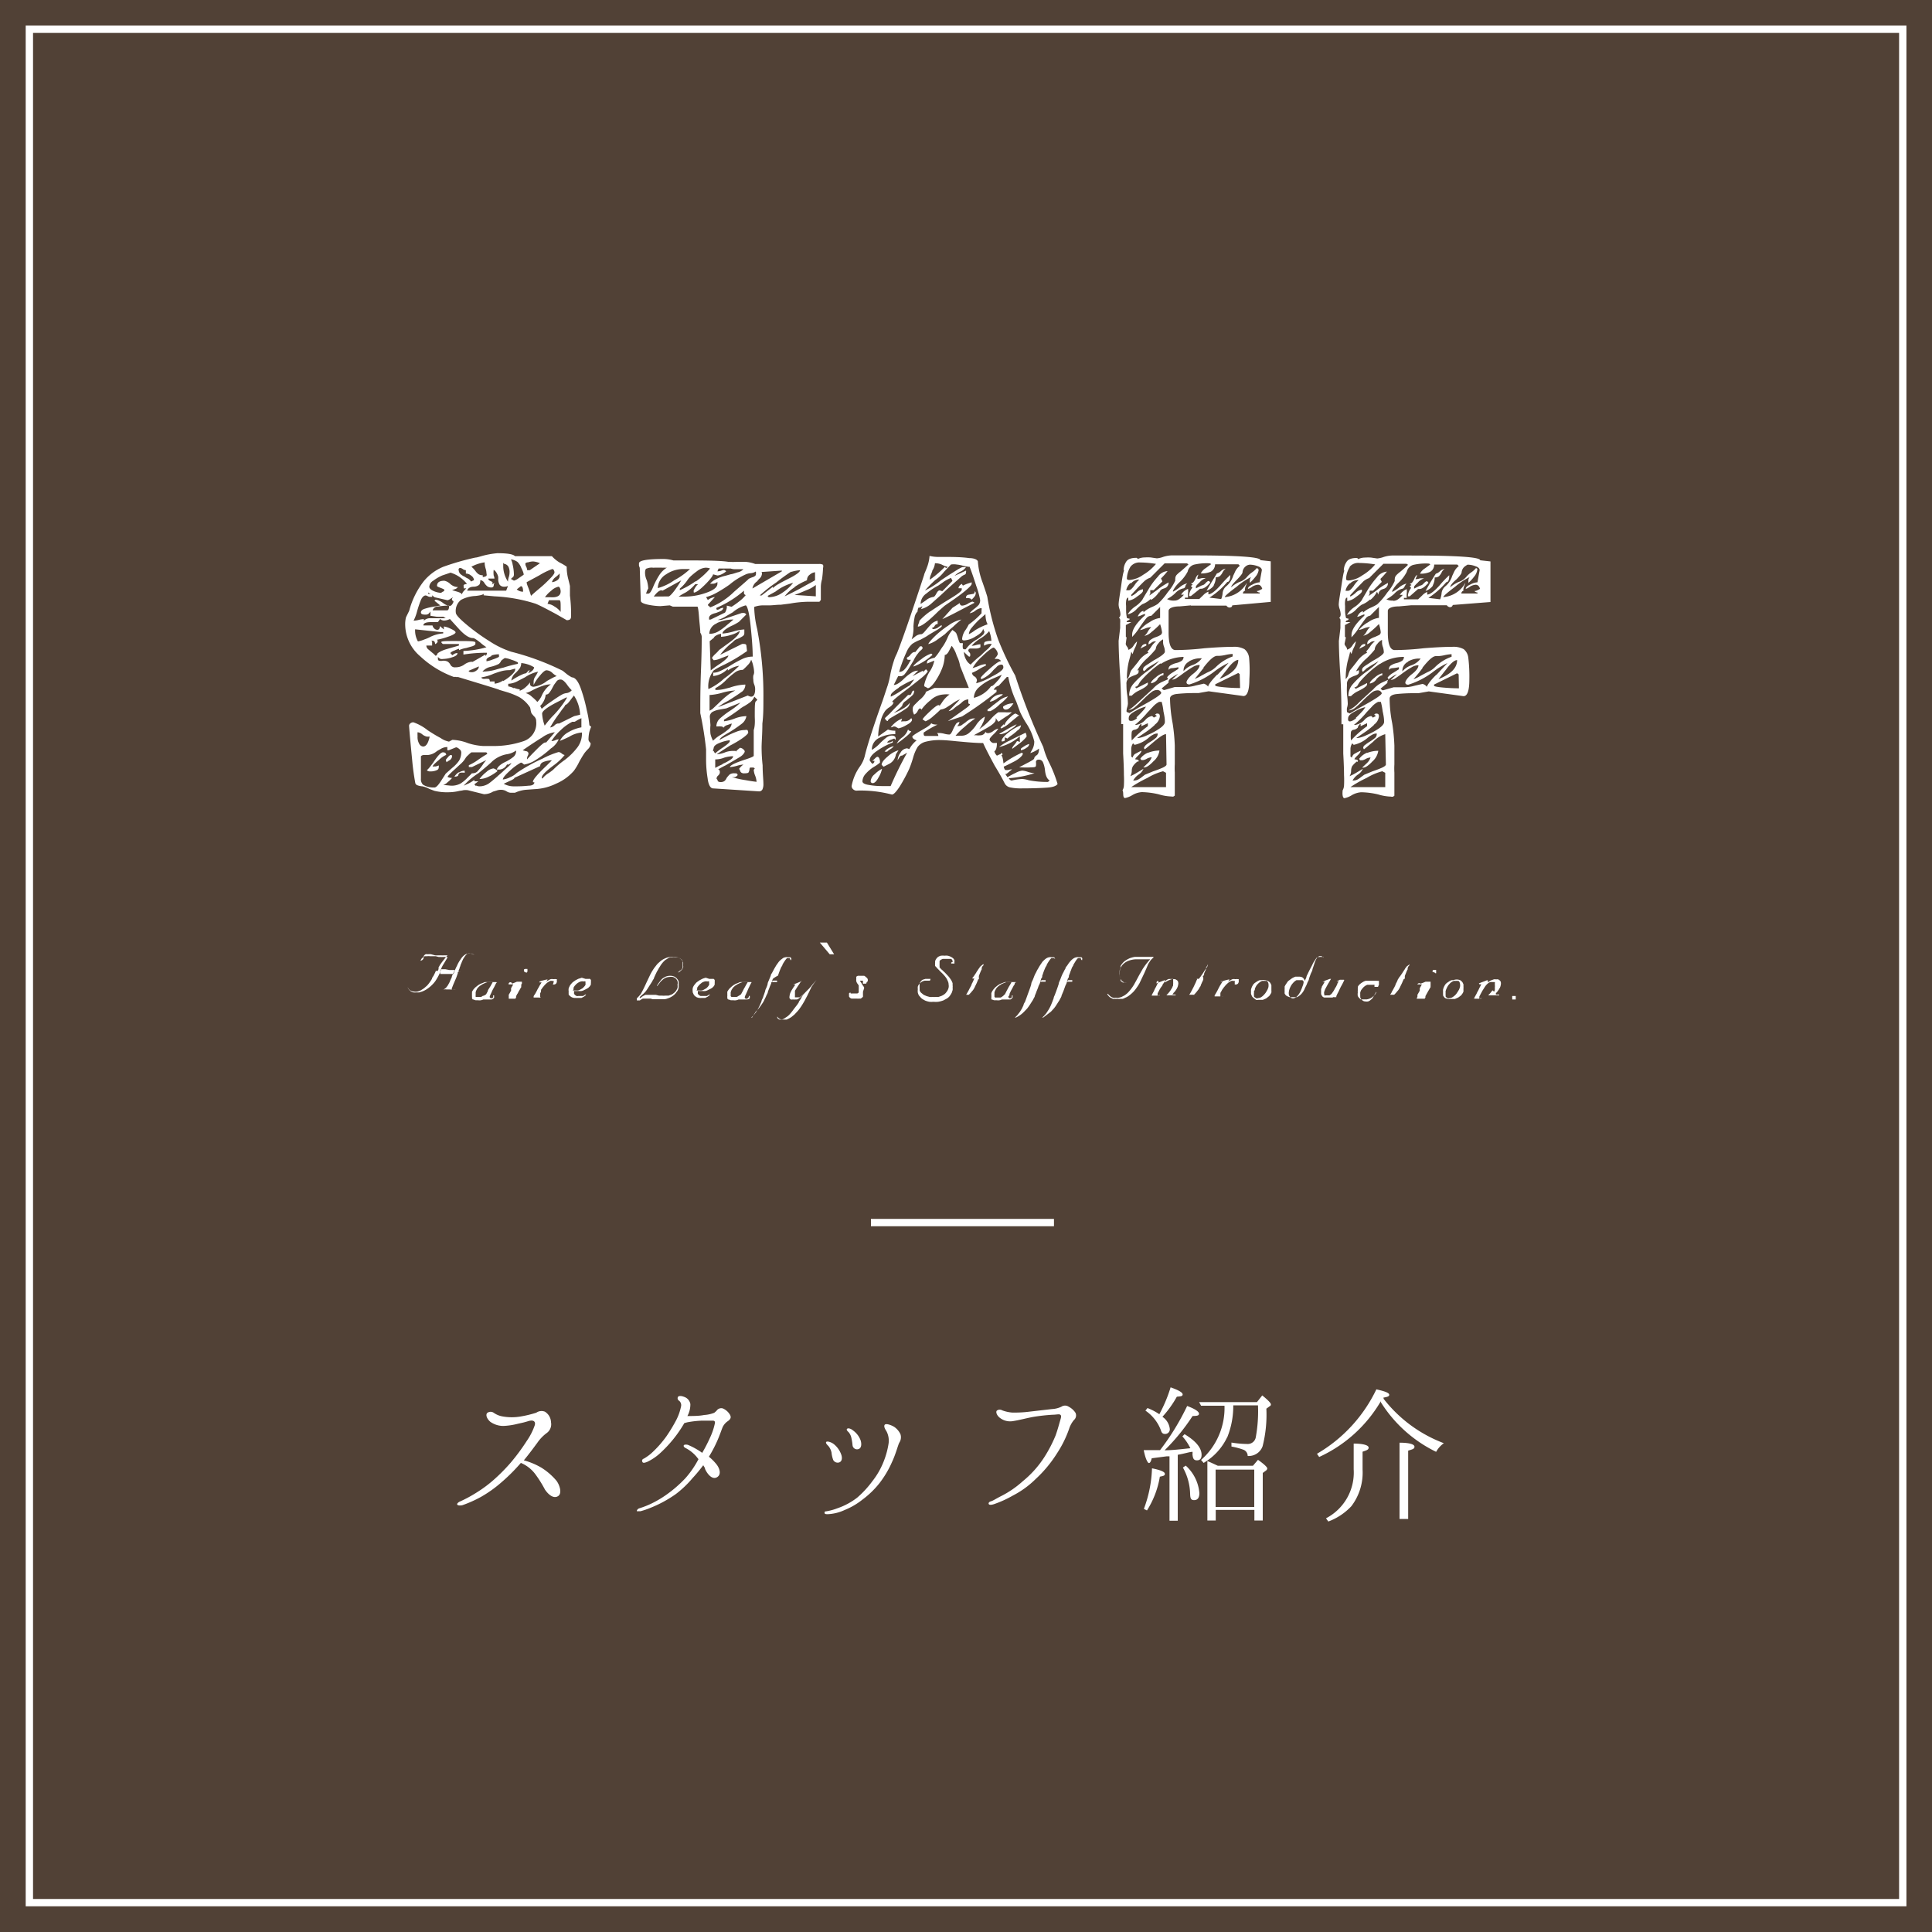 <svg xmlns="http://www.w3.org/2000/svg" viewBox="0 0 150 150"><defs><style>.cls-1{fill:#514136;}.cls-2{fill:none;stroke:#fff;stroke-miterlimit:10;stroke-width:0.57px;}.cls-3{fill:#fff;}</style></defs><title>staff_square</title><g id="Layer_2" data-name="Layer 2"><g id="design"><rect class="cls-1" width="150" height="150"/><rect class="cls-2" x="2.27" y="2.27" width="145.45" height="145.45" transform="translate(150 0) rotate(90)"/><path class="cls-3" d="M35.49,116.79c0-.08.13-.18.26-.23a10.27,10.27,0,0,0,1.3-.71,9.71,9.71,0,0,0,1.33-1,14,14,0,0,0,1.28-1.3,15.88,15.88,0,0,0,1.24-1.68,4.93,4.93,0,0,0,.62-1.22c.08-.29-.11-.43-.48-.32s-.38.11-.83.21a5.43,5.43,0,0,1-1.14.17,1.75,1.75,0,0,1-1-.32c-.3-.26-.37-.56-.24-.69a.43.43,0,0,1,.52,0,1.68,1.68,0,0,0,.61.26,4.06,4.06,0,0,0,1.55,0,8.4,8.4,0,0,0,1.13-.28.71.71,0,0,1,.66-.08,1,1,0,0,1,.48.82.84.84,0,0,1-.36.86,3.19,3.19,0,0,0-.69.72c-.26.35-.59.81-1.06,1.38a5.51,5.51,0,0,1,1.38.58,5,5,0,0,1,1.15,1c.24.31.48,1,.11,1.21s-.77-.18-1-.52a9.16,9.16,0,0,0-.76-1.21,2.68,2.68,0,0,0-1.11-.86l0,0a14.26,14.26,0,0,1-1.57,1.56,9.6,9.6,0,0,1-1.53,1.08,9.44,9.44,0,0,1-1.46.65C35.67,116.9,35.52,116.89,35.49,116.79Z"/><path class="cls-3" d="M53.23,114.75a7.46,7.46,0,0,0,1-1.46l-.16-.2a2.8,2.8,0,0,0-.87-.68c-.13-.08-.14-.16-.1-.21s.24-.06.36,0a5.64,5.64,0,0,1,1.06.6,13.13,13.13,0,0,0,.63-1.23,4.92,4.92,0,0,0,.36-1.1c0-.16-.08-.17-.19-.17s-.45,0-.85,0a7.55,7.55,0,0,0-1.12.13l-.22.06a9.76,9.76,0,0,1-.85,1.24,10.05,10.05,0,0,1-1.09,1.15,4.13,4.13,0,0,1-.92.61c-.2.08-.35.13-.4,0s0-.2.15-.26a3.81,3.81,0,0,0,.53-.38,8.42,8.42,0,0,0,1.18-1.32,12.3,12.3,0,0,0,.79-1.31,4,4,0,0,0,.35-1,.44.44,0,0,0-.15-.47.22.22,0,0,1-.08-.3c.06-.08.24-.09.47,0a.72.72,0,0,1,.49.56,1.9,1.9,0,0,1-.23.93c.41,0,.92,0,1.3-.08a2.54,2.54,0,0,0,.78-.17,1.37,1.37,0,0,0,.25-.24.44.44,0,0,1,.42-.1,1.18,1.18,0,0,1,.56.5c.09.18.07.31-.16.48a1.15,1.15,0,0,0-.43.51c-.09.23-.2.56-.39,1a10.41,10.41,0,0,1-.66,1.26,3.73,3.73,0,0,1,.53.52c.27.3.49.84.1,1.07s-.77-.28-.93-.64c0-.09-.09-.2-.14-.29a11.58,11.58,0,0,1-.83,1A8.08,8.08,0,0,1,52.47,116a9.4,9.4,0,0,1-2,1.08,5.87,5.87,0,0,1-.74.25c-.14,0-.26,0-.28,0s0-.17.2-.23a6.6,6.6,0,0,0,1-.4,8,8,0,0,0,1.06-.63A9.71,9.71,0,0,0,53.23,114.75Z"/><path class="cls-3" d="M64.2,117.33a4.31,4.31,0,0,0,.82-.23,5.26,5.26,0,0,0,1.54-.83A7.71,7.71,0,0,0,67.73,115a6,6,0,0,0,.87-1.51,6.38,6.38,0,0,0,.38-1.36,1.57,1.57,0,0,0-.15-1c-.14-.21-.24-.43-.12-.53s.59.08.77.22a1.43,1.43,0,0,1,.43.53.76.76,0,0,1-.09.66c-.1.18-.26.85-.56,1.49a7.72,7.72,0,0,1-1,1.68,7,7,0,0,1-1.3,1.25,5.53,5.53,0,0,1-1.39.81,3.45,3.45,0,0,1-1.29.32c-.14,0-.26,0-.26-.1S64,117.36,64.2,117.33Zm.11-5.07c-.1-.09-.23-.24-.16-.31s.35,0,.56.15a1.82,1.82,0,0,1,.61.85c.11.34,0,.56-.2.6a.39.39,0,0,1-.43-.2,2.3,2.3,0,0,1-.13-.57A1.19,1.19,0,0,0,64.31,112.26Zm1.78-.67a1.06,1.06,0,0,0-.18-.37c-.09-.09-.23-.21-.14-.29s.31,0,.46.13a1.66,1.66,0,0,1,.57.72c.09.22.12.61-.11.71a.35.35,0,0,1-.5-.29A4.31,4.31,0,0,0,66.09,111.59Z"/><path class="cls-3" d="M83.5,109.69a.47.47,0,0,1-.12.56,2.07,2.07,0,0,0-.38.7,8.6,8.6,0,0,1-.93,1.88,9.83,9.83,0,0,1-1.66,2,7.22,7.22,0,0,1-1.78,1.29,8.42,8.42,0,0,1-1.45.66c-.21.07-.37.07-.41,0s0-.17.17-.22.3-.15.74-.38A7.64,7.64,0,0,0,79.41,115a7.94,7.94,0,0,0,1.66-1.85,10.52,10.52,0,0,0,.89-1.71c.16-.45.28-.91.36-1.18s.09-.35,0-.42-.32,0-.6,0a14.54,14.54,0,0,0-1.51.17c-.54.1-1.08.25-1.54.32a1.29,1.29,0,0,1-1-.22c-.28-.19-.39-.51-.26-.6s.28-.08.43,0a2.89,2.89,0,0,0,.73.16,9.05,9.05,0,0,0,1.36-.07l1.74-.2a1.93,1.93,0,0,0,.73-.18.51.51,0,0,1,.58,0A1.39,1.39,0,0,1,83.5,109.69Z"/><path class="cls-3" d="M90.08,112.57a19,19,0,0,0,2.09-3.41c.62.23.92.44.92.6s-.17.17-.5.18a16,16,0,0,1-2.17,2.66c.62,0,1.29-.09,2-.16a4,4,0,0,0-.62-.92l.17-.17c.88.53,1.32,1.07,1.32,1.6,0,.29-.12.43-.36.43s-.31-.14-.34-.41a.3.3,0,0,1,0-.12c0-.06,0-.1,0-.13-.21,0-.59.13-1.15.23v5.12h-.64v-5l-.11,0-.12,0-1.15.15c-.06.25-.13.37-.22.37s-.27-.32-.4-1l1.27,0ZM89.44,114c.7.14,1,.28,1,.43s-.13.16-.39.22a7,7,0,0,1-1,2.62l-.24-.12A9.74,9.74,0,0,0,89.44,114Zm1.44-6.29c.62.22.94.4.94.55s-.15.15-.45.18A8.3,8.3,0,0,1,90.25,110a1.3,1.3,0,0,1,.57.92.36.36,0,0,1-.4.41c-.13,0-.24-.09-.29-.29a3.2,3.2,0,0,0-1.2-1.52l.16-.2a4.53,4.53,0,0,1,.92.48A11.13,11.13,0,0,0,90.88,107.73Zm2.24,8.2c0,.38-.14.56-.41.56s-.3-.17-.31-.53a4.38,4.38,0,0,0-.56-2l.22-.15A3.22,3.22,0,0,1,93.12,115.93Zm2.16-4.33a4.58,4.58,0,0,1-1.83,2l-.2-.23a5.38,5.38,0,0,0,1.82-4.21H93.25l-.15-.28h4.49l.41-.52c.46.37.67.6.67.69a.13.13,0,0,1-.08.14l-.27.2a10,10,0,0,1-.29,2.91,1.14,1.14,0,0,1-1.16.76.52.52,0,0,0-.32-.48,5.3,5.3,0,0,0-.94-.25V112a8.1,8.1,0,0,0,1.23.11.63.63,0,0,0,.66-.53,11.25,11.25,0,0,0,.17-2.47H95.75A6.46,6.46,0,0,1,95.28,111.6Zm2,2.22.39-.46c.48.34.72.57.72.67a.22.22,0,0,1-.11.17l-.24.18v3.69h-.65v-.82h-3v.82h-.65v-4.61c.17.06.44.19.81.36ZM94.38,117h3V114.1h-3Z"/><path class="cls-3" d="M107.42,108.54a.22.22,0,0,1,0,.06,10.7,10.7,0,0,0,4.68,3.45,2,2,0,0,0-.6.67,10.47,10.47,0,0,1-4.34-3.93l0,.08a10.7,10.7,0,0,1-4.74,4.25l-.17-.25a11.53,11.53,0,0,0,4.61-5c.69.15,1,.28,1,.42s-.17.17-.5.23C107.4,108.5,107.41,108.52,107.42,108.54Zm-2.32,5.54v-2c.78,0,1.16.14,1.16.31s-.15.21-.47.32v1.39a4.3,4.3,0,0,1-.87,2.84,4.7,4.7,0,0,1-1.79,1.19l-.18-.25A4,4,0,0,0,105.1,114.08Zm3.56-2.07c.78,0,1.16.13,1.16.31s-.16.2-.49.31v5.3h-.67Z"/><path class="cls-3" d="M32.64,74.59l.09-.16.12-.11a.39.39,0,0,1,.14-.08l.17,0a.81.81,0,0,1,.22,0l.24,0,.21,0,.23.06.16,0a.86.86,0,0,0,.16,0h.36l0,0,0,0s0,0,0,.05l-.09.15-.09.15-.12.2a2,2,0,0,0-.12.21s-.05.1-.07.16a.87.87,0,0,0-.07.17.49.49,0,0,0,0,.11.56.56,0,0,0,0,.12l.23,0,.23,0,.14,0,.15,0,.15,0,.13,0,.12-.32.08-.18.08-.16a2.09,2.09,0,0,1,.13-.26,1.91,1.91,0,0,1,.14-.21,1.25,1.25,0,0,1,.12-.17.8.8,0,0,1,.13-.13.65.65,0,0,1,.15-.1.37.37,0,0,1,.17-.05.4.4,0,0,1,.24,0,1,1,0,0,1,.26.11.09.09,0,0,0,0,0l0,0a.46.46,0,0,0-.22-.11.34.34,0,0,0-.2,0l-.11,0-.11.09a1.71,1.71,0,0,0-.11.14s-.07.11-.11.17l-.09.19-.08.2a.58.58,0,0,0-.06.17l-.06.15c0,.07-.05.14-.07.19l0,.12a.9.9,0,0,1,.16,0h.15s0,0,0,0,0,0,0,0l0,0-.09,0h-.12l-.09,0-.07,0a.1.1,0,0,0,0,.08l-.06.18-.06.17-.18.42c-.06.14-.12.29-.17.43a.11.11,0,0,0,0,.08l0,0a.05.05,0,0,0,0,0l.05,0h.26a0,0,0,0,1,0,0s0,0,0,0a1,1,0,0,1-.24,0,.8.8,0,0,1-.23,0l-.14,0-.13,0a.24.24,0,0,0-.12,0,.18.18,0,0,0-.09,0s0,0-.07,0,0,0,0,0a0,0,0,0,1,0,0,.09.09,0,0,1,.06,0,.37.37,0,0,0,.12-.07.35.35,0,0,0,.11-.1l.1-.13.09-.16a1.33,1.33,0,0,0,.11-.24l.12-.26c0-.1.08-.2.11-.29l.12-.26-.21,0-.22,0-.31-.06-.32,0a2.43,2.43,0,0,1-.1.28,2.2,2.2,0,0,1-.15.31,3.48,3.48,0,0,1-.22.36,2.65,2.65,0,0,1-.63.59,1.85,1.85,0,0,1-.37.19l-.23.07-.23,0a.76.76,0,0,1-.21,0,.62.62,0,0,1-.19-.07,1.07,1.07,0,0,1-.16-.14.72.72,0,0,1-.12-.21,0,0,0,0,1,0,0l0,0h0s0,0,0,0a.86.86,0,0,0,.1.16.43.43,0,0,0,.12.11.57.57,0,0,0,.26.08.77.77,0,0,0,.3,0,1.25,1.25,0,0,0,.25-.09l.25-.16.24-.21a2.43,2.43,0,0,0,.2-.25,2.68,2.68,0,0,0,.18-.28c0-.09.1-.18.14-.27l.09-.18.07-.16a0,0,0,0,0,0,0h0s0,0,0,0l-.1,0-.1,0h0s0,0,0,0a0,0,0,0,1,0,0l0,0,.07,0,.08,0,.1,0,.1,0,.06-.14s0-.09,0-.13a1.62,1.62,0,0,0,.1-.18l.12-.17.12-.16.12-.15.09-.12a.52.52,0,0,0,.1-.11l.05-.05v0a0,0,0,0,0,0,0h-.06l-.21,0a.85.85,0,0,1-.23,0h-.24a.93.93,0,0,1-.24,0l-.29-.08a.78.78,0,0,0-.26,0,.37.37,0,0,0-.18,0,.36.36,0,0,0-.15.15l0,0s0,0,0,0l0,0A.28.28,0,0,1,32.64,74.59Z"/><path class="cls-3" d="M38.57,76.24a.83.83,0,0,1-.07.13l-.07.14a2.53,2.53,0,0,1-.12.23,2.26,2.26,0,0,0-.11.22l-.09.2a1.08,1.08,0,0,0-.08.19.1.1,0,0,0,0,.09.34.34,0,0,0,.06.06.18.18,0,0,0,.2-.07.25.25,0,0,0,0-.07l0-.08h.07s0,0,0,.08a.16.16,0,0,1,0,.09.21.21,0,0,1-.06.08l-.12.07h-.66s0,0,0,0h0v0a.08.08,0,0,1,0,0h0a.6.6,0,0,1-.19.06.66.66,0,0,1-.21,0l-.18,0a.43.43,0,0,1-.17-.06l-.06,0-.06-.08a.39.39,0,0,1,0-.09.36.36,0,0,1,0-.11.17.17,0,0,1,0-.1.22.22,0,0,1,0-.11.56.56,0,0,1,0-.12l.07-.11a.76.76,0,0,1,.11-.14.86.86,0,0,1,.14-.13l.15-.12.17-.1.18-.07.17-.07.19,0,.2,0h.23l.09,0,.09,0,.07,0s0,0,.05.05S38.57,76.21,38.57,76.24Zm-.85,1,.15-.28c0-.09.09-.19.14-.28a2.53,2.53,0,0,0,.13-.22l.12-.22h0v0h-.2l-.17,0-.21.07-.21.1-.19.12a1.07,1.07,0,0,0-.16.14.71.71,0,0,0-.12.18.68.68,0,0,0-.07.2.09.09,0,0,0,0,0v.07s0,0,0,.08,0,0,0,.07a.16.16,0,0,0,0,.07l0,.06.08,0,.1,0h.1l.14,0a.46.46,0,0,0,.13-.08A.37.37,0,0,0,37.72,77.2Z"/><path class="cls-3" d="M39.76,76.37l.18-.07.19-.08.09,0,.1,0,.1,0,.1,0h0s0,0,0,0,0,0,0,0,0,0,0,.05l0,.09a.56.56,0,0,1-.05.08s0,.07,0,.1a.47.47,0,0,0,0,.1l-.07.11-.06.11-.08.13-.06.13a.41.41,0,0,0-.07.11l-.06.11,0,.1-.06.1a0,0,0,0,0,0,0l0,0H40l.06,0h.08v0a0,0,0,0,1,0,0,.05.05,0,0,1,0,0l0,0h-.81s0,0,0,0a0,0,0,0,1,0,0l.06,0h.11l0,0,0-.06,0-.08,0-.07a.93.93,0,0,1,0-.1l.06-.1.06-.11.06-.11a.41.41,0,0,0,0-.09l0-.09.08-.15.09-.15-.15,0-.15,0h-.06s0,0,0,0A.09.09,0,0,1,39.76,76.37Zm1.06-.89a.18.18,0,0,1-.14-.07l0,0a.13.13,0,0,1,0-.06.17.17,0,0,1,0-.07l0,0a.18.18,0,0,1,.07-.05h.14l.06,0,0,.06a.24.24,0,0,1,0,.08.13.13,0,0,1,0,.06.18.18,0,0,1-.1.1A.11.11,0,0,1,40.82,75.48Z"/><path class="cls-3" d="M41.89,76.21a1.43,1.43,0,0,1,.27-.09l.27-.07h.09s0,0,0,0a0,0,0,0,1,0,0l-.06.09-.06.09s0,0,0,0h0l.11-.08.13-.07a.31.31,0,0,1,.13-.06.47.47,0,0,1,.17,0h.1a.17.17,0,0,1,.1,0l.09,0a.3.3,0,0,1,0,.1.29.29,0,0,1,0,.13.37.37,0,0,1-.05.11.3.3,0,0,1-.11.07.34.34,0,0,1-.15,0h0s0,0,0,0l0,0,0,0a.58.58,0,0,0,.06-.17.13.13,0,0,0,0-.1s0,0-.06,0h-.06a.28.28,0,0,0-.15,0l-.19.11-.12.1-.11.11-.15.18-.13.18L42,77l-.06.12a1.17,1.17,0,0,0,0,.11l0,.1v.06a0,0,0,0,0,0,0,.07.07,0,0,0,.06.06H42l0,0,0,0h0s0,0,0,0a0,0,0,0,1,0,0s0,0,0,0a.18.18,0,0,1-.07,0,.25.25,0,0,1-.09,0H41.2l-.05,0s0,0,0,0,0,0,0,0h.13l.08,0,.07,0,0-.07c0-.07.07-.14.11-.2l.11-.2.09-.18.1-.17a1.62,1.62,0,0,1,.1-.18l.11-.18h0l0,0-.09,0-.09,0h0s0,0,0,0a0,0,0,0,1,0,0Z"/><path class="cls-3" d="M45.46,76h.18l.08,0a.13.13,0,0,1,.08,0,.19.19,0,0,1,.08.1.41.41,0,0,1,0,.11l0,.12a.19.19,0,0,0,0,.1,1,1,0,0,1-.09.15l-.12.12-.14.08-.14.07a.92.92,0,0,1-.23.09,1,1,0,0,1-.24,0h-.35a.14.14,0,0,0,0,.09l0,.07a.16.16,0,0,0,0,.06.1.1,0,0,0,0,0,.52.52,0,0,0,.1.11.24.24,0,0,0,.11.06.19.19,0,0,0,.1,0h.26l.13,0,.11-.07.11-.06,0,0,0,0h0s0,0,0,0l0,.06-.15.12-.2.1-.14,0-.14,0a.66.66,0,0,1-.14,0h-.13a.65.65,0,0,1-.21-.06,1,1,0,0,1-.15-.11l-.08-.09,0-.09a.36.36,0,0,1,0-.09s0-.05,0-.08a.74.74,0,0,1,0-.21.87.87,0,0,1,.07-.17.57.57,0,0,1,.12-.18,1,1,0,0,1,.14-.15l.2-.14.21-.11.28-.09Zm-1,.9.09,0h.2a.23.23,0,0,0,.11,0,.49.49,0,0,0,.19-.07l.18-.1.12-.12a1.47,1.47,0,0,0,.1-.13.3.3,0,0,0,0-.17.14.14,0,0,0,0-.11.22.22,0,0,0-.14,0,.47.47,0,0,0-.2,0,.67.67,0,0,0-.21.09.86.86,0,0,0-.18.14l-.11.12-.08.13a1.12,1.12,0,0,0,0,.13A.43.43,0,0,0,44.5,76.86Z"/><path class="cls-3" d="M51,76.54a2.77,2.77,0,0,1,.21-.31A2.66,2.66,0,0,1,51.4,76a1.58,1.58,0,0,1,.24-.15.73.73,0,0,1,.25-.08.88.88,0,0,1,.28,0,.68.68,0,0,1,.25.09l.11.09a.87.87,0,0,1,.09.11.61.61,0,0,1,.07.14.83.83,0,0,1,0,.15.91.91,0,0,1,0,.17,1.16,1.16,0,0,1,0,.18,1.15,1.15,0,0,1-.06.17.56.56,0,0,1-.1.15,1.12,1.12,0,0,1-.18.21,1.46,1.46,0,0,1-.24.17,1.39,1.39,0,0,1-.28.12.8.8,0,0,1-.3.06l-.22,0H51.1l-.22,0-.2,0-.18-.05-.15,0-.12,0-.1,0H50l-.09,0-.11.06-.12.08-.14,0a.19.19,0,0,1-.09,0,.11.11,0,0,1,0-.08.14.14,0,0,1,0-.09,1.06,1.06,0,0,0,.15-.15l.14-.16.18-.33.16-.33.11-.24.11-.23a8031508069847.49,8031508069847.49,0,0,0,.2-.42l.11-.2.12-.19a2,2,0,0,1,.17-.23,2.11,2.11,0,0,1,.19-.23l.22-.19a1.4,1.4,0,0,1,.26-.16,1.63,1.63,0,0,1,.37-.13,1.12,1.12,0,0,1,.36,0,.69.69,0,0,1,.25,0,.85.85,0,0,1,.22.09.54.54,0,0,1,.16.14.42.42,0,0,1,.11.18,1,1,0,0,1,0,.14v.13a.27.27,0,0,1,0,.12.89.89,0,0,1-.11.19l-.08.07-.08.07-.08.05-.06,0s0,0,0,0a0,0,0,0,1,0,0s0,0,0,0a.53.53,0,0,0,.14-.12A.38.38,0,0,0,53,75.1.35.35,0,0,0,53,75a.68.68,0,0,0,0-.14.59.59,0,0,0,0-.13.31.31,0,0,0,0-.12.61.61,0,0,0-.07-.1l-.11-.09a.85.85,0,0,0-.24-.09,1.27,1.27,0,0,0-.28,0l-.28,0a.7.7,0,0,0-.24.13.8.8,0,0,0-.21.15,1.54,1.54,0,0,0-.17.19,1.43,1.43,0,0,0-.15.22c-.05.08-.1.15-.14.23l-.12.21-.11.23-.1.22c0,.08-.08.15-.11.22s-.14.24-.22.36-.15.24-.23.36l-.12.16-.14.14-.15.13-.14.13s0,0,0,.07,0,0,0,0h.06l0,0s0,0,0,0a1.3,1.3,0,0,1,.2-.15l.18-.09.17,0h.15l.13,0,.1,0,.26,0,.25.06.24,0a1,1,0,0,0,.24,0l.26,0,.22-.08a.57.57,0,0,0,.18-.12.67.67,0,0,0,.15-.14,1.23,1.23,0,0,0,.14-.25.75.75,0,0,0,0-.26.48.48,0,0,0,0-.27.6.6,0,0,0-.14-.21.78.78,0,0,0-.22-.12.84.84,0,0,0-.27,0,.89.89,0,0,0-.32.08,1.08,1.08,0,0,0-.28.21.93.93,0,0,0-.16.18l-.17.22,0,0,0,0a0,0,0,0,1,0,0S51,76.56,51,76.54Z"/><path class="cls-3" d="M55.07,76h.18l.08,0,.08,0a.25.25,0,0,1,.08.1.41.41,0,0,1,0,.11l0,.12a.42.42,0,0,0,0,.1.53.53,0,0,1-.08.15l-.12.12-.14.08-.15.07a.85.85,0,0,1-.22.09,1.07,1.07,0,0,1-.25,0h-.35a.22.22,0,0,0,0,.09.64.64,0,0,0,0,.07.09.09,0,0,0,0,.06l0,0,.1.11.11.06.11,0h.25l.13,0,.12-.07.1-.06,0,0,0,0h0a.08.08,0,0,1,0,0s0,0,0,.06l-.15.12-.2.1-.14,0-.14,0a.65.65,0,0,1-.14,0H54.3a.71.71,0,0,1-.22-.06s-.11-.07-.15-.11l-.07-.09a1659901734430.12,1659901734430.12,0,0,0-.08-.18s0-.05,0-.08a.74.74,0,0,1,0-.21.49.49,0,0,1,.06-.17.83.83,0,0,1,.13-.18.67.67,0,0,1,.14-.15l.2-.14.21-.11a1.52,1.52,0,0,1,.28-.09Zm-1,.9.09,0h.19a.27.27,0,0,0,.12,0,.49.49,0,0,0,.19-.07l.18-.1.12-.12.09-.13a.32.32,0,0,0,0-.17.14.14,0,0,0,0-.11.19.19,0,0,0-.13,0,.47.47,0,0,0-.2,0,.85.85,0,0,0-.22.09l-.17.14-.11.12-.09.13a.93.93,0,0,0,0,.13A.22.22,0,0,0,54.11,76.86Z"/><path class="cls-3" d="M58.36,76.24a.83.83,0,0,1-.07.13.91.91,0,0,1-.07.14,2.4,2.4,0,0,1-.11.23L58,77l-.09.2a1.08,1.08,0,0,0-.08.19.14.14,0,0,0,0,.09.2.2,0,0,0,.07.06.14.14,0,0,0,.09,0,.17.17,0,0,0,.1-.07l.05-.07a.31.31,0,0,1,0-.08h.07a.22.22,0,0,1,0,.08.16.16,0,0,1,0,.09.21.21,0,0,1-.06.08L58,77.6h-.66s0,0,0,0h0v0a.08.08,0,0,1,0,0h0a.6.6,0,0,1-.19.06.66.66,0,0,1-.21,0l-.18,0a.49.49,0,0,1-.17-.06l-.06,0-.06-.08a.39.39,0,0,1,0-.09.36.36,0,0,1,0-.11v-.1a.43.43,0,0,1,0-.11.56.56,0,0,1,0-.12l.07-.11a1.71,1.71,0,0,1,.11-.14l.14-.13.15-.12.17-.1.18-.07.17-.07.19,0,.2,0h.23l.1,0,.08,0,.07,0s0,0,.05.05A.06.06,0,0,1,58.36,76.24Zm-.85,1,.15-.28c.05-.09.09-.19.15-.28l.12-.22.13-.22h0v0h-.2l-.17,0-.21.07-.21.1-.19.12-.16.14-.12.18a1.18,1.18,0,0,0-.07.2s0,0,0,0v.07s0,0,0,.08a.19.19,0,0,1,0,.07.43.43,0,0,0,0,.07l.06.06.07,0,.1,0h.11l.13,0a.5.5,0,0,0,.14-.08A.47.47,0,0,0,57.51,77.2Z"/><path class="cls-3" d="M58.39,79l0,0h-.12v0a0,0,0,0,1,0,0l.05,0a1.17,1.17,0,0,0,.2-.19l.18-.23c.06-.09.11-.18.16-.27s.1-.19.14-.28l.12-.27c0-.09.06-.18.1-.27s.06-.19.1-.28l.09-.27c0-.09.07-.19.1-.28a1.43,1.43,0,0,0,.09-.27c0-.1.07-.21.11-.32l.13-.31c0-.1.09-.19.13-.28l.15-.28.16-.27.18-.25a1.36,1.36,0,0,1,.17-.17l.17-.13a.64.64,0,0,1,.18-.06.6.6,0,0,1,.19,0l.1,0,.09,0,.07.07a.11.11,0,0,1,0,.08.17.17,0,0,1,0,.07l0,0,0,0,0,0h-.05l0,0s0,0,0,0a.09.09,0,0,1,0,0,.19.19,0,0,0-.05-.09.1.1,0,0,0,0-.06l0,0h-.12l-.06,0-.05,0,0,0a1.54,1.54,0,0,0-.18.23,2.61,2.61,0,0,0-.17.28c0,.07-.07.14-.1.2l-.09.21-.08.21-.08.23A2,2,0,0,0,60,76a1.66,1.66,0,0,0-.06.21l.09-.08.08,0,.07,0h.1l.05,0,0,0,0,0v.06a.13.13,0,0,1,0,.06s0,0,0,0,0,0,0,0l0,0H60.2l0,0a.08.08,0,0,0-.07,0l-.08,0-.09,0-.07,0c0,.13-.09.25-.13.38l-.14.36c0,.12-.09.22-.13.33s-.11.22-.16.34-.12.21-.2.33-.16.23-.25.34l-.22.24Z"/><path class="cls-3" d="M62.21,76.16c-.08.13-.16.26-.25.38l-.24.38,0,.07,0,.06,0,.08,0,.08s0,.05,0,.08v.07a.19.19,0,0,0,0,.07s0,0,.06,0a.07.07,0,0,0,.06,0h.08l.08,0,.08,0,.09-.06.08-.06.07-.06.07-.06.21-.22.21-.21c.1-.11.2-.22.29-.34l.29-.33s0,0,0,0,0,0,0,0l0,0a.09.09,0,0,1,0,0l-.19.25-.18.26c-.06.11-.11.22-.16.33s-.11.22-.16.33l-.17.32a3.58,3.58,0,0,1-.18.32,3.87,3.87,0,0,1-.24.37,2.57,2.57,0,0,1-.29.35l-.14.15-.16.13a.88.88,0,0,1-.17.12.91.91,0,0,1-.17.09.33.33,0,0,1-.12.05l-.14,0h-.3l-.11,0-.09-.05-.07-.08a.36.36,0,0,1,0-.11s0,0,0,0v0h0l0,0a.5.5,0,0,0,.15.17.43.43,0,0,0,.22.06A.76.76,0,0,0,61,79a1.22,1.22,0,0,0,.32-.26,3.57,3.57,0,0,0,.3-.38L61.9,78l.12-.18c0-.07.07-.13.1-.19a1.18,1.18,0,0,0,.11-.19l.12-.18,0,0v0h0l0,0-.11.09-.12.09-.11.09-.13.07-.12,0a.5.5,0,0,1-.13,0H61.5a.17.17,0,0,1-.1,0,.32.32,0,0,1-.1-.1.35.35,0,0,1,0-.16,1,1,0,0,1,.06-.25,2.26,2.26,0,0,1,.11-.22l.14-.22c.05-.07.1-.14.14-.21l0,0a0,0,0,0,0,0,0,0,0,0,0,0,0,0l0,0-.08,0-.08,0h0s0,0,0,0,0,0,0,0,0,0,0,0l.3-.12.29-.12.07,0h0a.05.05,0,0,1,0,0A.17.17,0,0,1,62.21,76.16Z"/><path class="cls-3" d="M63.65,73.18h.55l.56.91h-.34Z"/><path class="cls-3" d="M67.26,76.3a.15.15,0,0,1,0,.07l0,0-.06,0h-.07L67,76.38l0-.08a.19.19,0,0,1,0-.08l0-.08,0,0h-.16l-.07,0,0,0,0,0s0,0,0,0v0a.64.64,0,0,0,.08.14,1,1,0,0,1,.08.14l.08.12a.57.57,0,0,1,.08.13s0,0,0,.06L67,77a.24.24,0,0,1,0,.08s0,.06,0,.08l0,.08a.19.19,0,0,1,0,.07.15.15,0,0,1,0,.07l-.06.07-.11.08-.13,0a.47.47,0,0,1-.17,0h-.2l-.11,0-.11,0a.32.32,0,0,1-.19-.16.24.24,0,0,1,0-.07.36.36,0,0,1,0-.1.19.19,0,0,1,0-.08s0,0,.06-.05h.06l0,0,0,0a.08.08,0,0,0,0,0,.13.13,0,0,1,0,.06v0s0,0,0,0,0,0,0,0a.1.1,0,0,0,.06,0,.19.19,0,0,0,.09,0l.11,0a.48.48,0,0,0,.12,0l.15,0,.1-.07a.18.18,0,0,0,0-.07s0,0,0-.07v-.09a.29.29,0,0,0,0-.09.3.3,0,0,0,0-.08.35.35,0,0,0,0-.08l0-.08a.36.36,0,0,1-.07-.1.36.36,0,0,1-.07-.1.39.39,0,0,1-.05-.14.68.68,0,0,1,0-.14.64.64,0,0,0,0-.07.14.14,0,0,1,0-.06.21.21,0,0,1,0-.06l0,0,.12-.07.14,0h.13l.13,0,.1,0,.09.06.06.06A.24.24,0,0,1,67.26,76.3Z"/><path class="cls-3" d="M72.25,76a.08.08,0,0,1,0,0,0,0,0,0,1,0,0h-.09l-.13,0h-.18l-.2.06a.43.43,0,0,0-.16.14.6.6,0,0,0-.09.15,1.18,1.18,0,0,0,0,.2.86.86,0,0,0,0,.16l0,.18a.61.61,0,0,0,.07.14,1,1,0,0,0,.15.13.5.5,0,0,0,.14.1l.19.08.22.06a.88.88,0,0,0,.24,0,.88.88,0,0,0,.23,0l.23,0,.23-.08a1.13,1.13,0,0,0,.21-.12.74.74,0,0,0,.13-.12l.11-.15a.87.87,0,0,0,.1-.25.65.65,0,0,0,0-.24.58.58,0,0,0-.06-.26,1.34,1.34,0,0,0-.12-.24,2,2,0,0,0-.2-.25,2.5,2.5,0,0,0-.23-.23l-.2-.21a1.62,1.62,0,0,1-.18-.2A.7.7,0,0,1,72.6,75a.93.93,0,0,1,0-.13.43.43,0,0,1,0-.11.34.34,0,0,0,0-.1.44.44,0,0,1,.08-.2.64.64,0,0,1,.13-.15.74.74,0,0,1,.24-.11,1.45,1.45,0,0,1,.29,0,1,1,0,0,1,.24,0,1,1,0,0,1,.21.07l.13.07.1.08a.57.57,0,0,1,.08.13.27.27,0,0,1,0,.13.2.2,0,0,1,0,.07s0,0,0,.06a.1.1,0,0,1,0,0,.09.09,0,0,1-.06,0h-.06l-.08,0-.05,0,0,0s0,0,0-.05,0,0,.06-.07l.05,0,0,0s0,0,0,0a.08.08,0,0,0,0-.07.37.37,0,0,0-.05-.11.14.14,0,0,0-.07-.06l-.1,0-.14,0-.21,0-.21,0-.12.06a.33.33,0,0,0-.11.1.31.31,0,0,0,0,.1.3.3,0,0,0,0,.1.17.17,0,0,0,0,.1.3.3,0,0,0,0,.1.47.47,0,0,0,0,.1l.08.09.08.08.09.08.18.17.17.18.12.13.11.15s.07.1.1.16a1.08,1.08,0,0,1,.08.19l0,.16a.6.6,0,0,1,0,.19.57.57,0,0,1,0,.18l-.06.19a1.75,1.75,0,0,1-.18.29.82.82,0,0,1-.25.2l-.15.08a.56.56,0,0,1-.16.07,2,2,0,0,1-.33.08,2.16,2.16,0,0,1-.36,0,1.67,1.67,0,0,1-.31,0,1.92,1.92,0,0,1-.32-.09l-.13-.07-.13-.08a1.36,1.36,0,0,1-.12-.12l-.12-.14a1,1,0,0,1-.08-.21,1,1,0,0,1,0-.27.75.75,0,0,1,0-.2.56.56,0,0,1,.11-.2.79.79,0,0,1,.19-.17.62.62,0,0,1,.25-.09h.12l.14,0,.13,0Z"/><path class="cls-3" d="M76.32,74.87l.05,0a0,0,0,0,1,0,0,0,0,0,0,1,0,0l0,0s0,.09-.08.14a.61.61,0,0,0-.07.14l0,.11-.06.11-.08.2-.08.2,0,.13s0,.09,0,.13h.22s0,0,0,0,0,0,0,0h0l0,0h-.27l-.06.15-.06.15a1,1,0,0,0-.07.15.61.61,0,0,0-.07.14,2,2,0,0,1-.11.2,1.15,1.15,0,0,1-.14.17.69.69,0,0,1-.11.13l-.11.11.08,0h.34s0,0,0,0l0,0,0,0-.07,0-.07,0h-.09a.31.31,0,0,1-.13,0l-.07,0h-.14l-.06,0s0,0,0,0,0,0,0,0,0,0,0,0l0,0,0,0s0,0,0,0a1.19,1.19,0,0,0,.09-.15l.09-.16a.91.91,0,0,0,.07-.14.83.83,0,0,0,.07-.13,1.74,1.74,0,0,0,.1-.19c0-.07.06-.13.08-.19l.07-.15a1,1,0,0,1,.07-.15s0,0,0,0v0a0,0,0,0,0,0,0H75.3l0,0a0,0,0,0,1,0,0s0,0,0,0l.07,0,.06,0,.07,0,0-.05.1-.12.09-.13a1,1,0,0,1,.09-.13,1,1,0,0,1,.08-.14.83.83,0,0,0,.08-.12l.09-.13.09-.12Z"/><path class="cls-3" d="M78.84,76.24l-.06.13s0,.09-.07.14l-.12.23-.12.22-.09.2c0,.06,0,.12-.08.19a.1.1,0,0,0,0,.09s0,0,.06.06a.17.17,0,0,0,.1,0,.2.2,0,0,0,.1-.07.25.25,0,0,0,0-.07.19.19,0,0,0,0-.08h.06a0,0,0,0,1,0,0v.08l0,.09-.07.08a.35.35,0,0,1-.11.07h-.66s0,0,0,0h0v0s0,0,0,0h0a.55.55,0,0,1-.18.06.76.76,0,0,1-.21,0l-.19,0a.49.49,0,0,1-.17-.06l-.06,0a.22.22,0,0,1,0-.08.19.19,0,0,1,0-.09l0-.11v-.1a.43.43,0,0,1,0-.11.61.61,0,0,1,.05-.12.41.41,0,0,1,.07-.11.76.76,0,0,1,.11-.14.8.8,0,0,1,.13-.13l.15-.12.17-.1.18-.07.18-.07.18,0,.2,0h.24l.09,0,.08,0,.08,0,0,.05A.06.06,0,0,1,78.84,76.24Zm-.84,1,.14-.28.15-.28a2.53,2.53,0,0,1,.13-.22l.12-.22h0v0h-.19l-.18,0-.2.07-.22.1-.18.12a1.07,1.07,0,0,0-.16.14.71.71,0,0,0-.12.18.7.7,0,0,0-.08.2v.12a.22.22,0,0,0,0,.08.19.19,0,0,0,0,.07l0,.07.06.06a.2.2,0,0,0,.08,0l.1,0h.1l.13,0a.5.5,0,0,0,.14-.08A.77.77,0,0,0,78,77.2Z"/><path class="cls-3" d="M78.88,79l0,0h-.09s0,0,0,0,0,0,0,0,0,0,0,0,0,0,0,0a1.17,1.17,0,0,0,.2-.19l.18-.23.17-.27.13-.28c0-.09.08-.18.12-.27l.1-.27.1-.28.1-.27.1-.28a2.76,2.76,0,0,0,.08-.27c0-.1.07-.21.12-.32l.12-.31a2.44,2.44,0,0,1,.14-.28,1.91,1.91,0,0,1,.15-.28c.05-.09.1-.18.16-.27l.17-.25c.06-.07.12-.12.17-.17a1,1,0,0,1,.18-.13.64.64,0,0,1,.18-.06.54.54,0,0,1,.18,0l.1,0,.1,0,.06.07a.11.11,0,0,1,0,.08.17.17,0,0,1,0,.07.08.08,0,0,1,0,0l0,0,0,0h0l0,0,0,0a.09.09,0,0,1,0,0,.39.39,0,0,0,0-.09l-.05-.06-.06,0h-.12l0,0-.05,0,0,0a1.54,1.54,0,0,0-.18.23,2.61,2.61,0,0,0-.17.28c0,.07-.07.14-.1.2l-.09.21-.08.21a2.09,2.09,0,0,1-.08.23c0,.07,0,.15-.08.22l-.06.21.09-.08.08,0,.08,0h.09a.11.11,0,0,1,.06,0l0,0s0,0,0,0v.12s0,0,0,0l0,0,0,0h-.12l0,0s0,0-.06,0l-.09,0-.09,0-.06,0c0,.13-.1.25-.14.38s-.09.24-.14.36a3.24,3.24,0,0,1-.13.33c0,.1-.1.22-.15.34l-.21.33a4.15,4.15,0,0,1-.24.34l-.23.24A2.11,2.11,0,0,1,78.88,79Z"/><path class="cls-3" d="M81,79l0,0h-.09s0,0,0,0,0,0,0,0,0,0,0,0l0,0a.89.89,0,0,0,.2-.19,1.3,1.3,0,0,0,.18-.23c.06-.09.12-.18.17-.27s.1-.19.14-.28l.11-.27.1-.27c0-.09.07-.19.1-.28s.07-.18.1-.27l.1-.28.09-.27c0-.1.07-.21.11-.32l.12-.31a2.44,2.44,0,0,1,.14-.28,1.91,1.91,0,0,1,.15-.28c0-.09.1-.18.16-.27a2,2,0,0,1,.18-.25,1.33,1.33,0,0,1,.16-.17,1,1,0,0,1,.18-.13.64.64,0,0,1,.18-.06.54.54,0,0,1,.18,0l.1,0,.1,0a.19.19,0,0,1,.06.07.11.11,0,0,1,0,.08.17.17,0,0,1,0,.07.08.08,0,0,1,0,0l0,0,0,0h0l-.05,0,0,0a0,0,0,0,1,0,0l-.05-.09s0,0,0-.06l-.06,0h-.12l-.05,0,0,0,0,0a1.54,1.54,0,0,0-.18.23l-.17.28c0,.07-.07.14-.1.2a1.8,1.8,0,0,0-.08.21,1.31,1.31,0,0,0-.08.21l-.09.23c0,.07,0,.15-.08.22l-.06.21.09-.08.08,0,.08,0h.09a.11.11,0,0,1,.06,0l0,0s0,0,0,0,0,0,0,.06,0,0,0,.06l0,0,0,0,0,0h-.12l0,0s0,0-.06,0l-.09,0-.09,0-.06,0c0,.13-.1.25-.14.38l-.13.36-.14.33c0,.1-.1.22-.15.34l-.21.33a2.62,2.62,0,0,1-.24.34l-.22.24Z"/><path class="cls-3" d="M86.05,77.2a1.25,1.25,0,0,0,.17.16.58.58,0,0,0,.19.1.62.62,0,0,0,.23,0,.58.58,0,0,0,.23,0,1,1,0,0,0,.23-.07l.21-.11a1.71,1.71,0,0,0,.26-.21c.08-.08.15-.17.22-.25l.13-.18a3,3,0,0,0,.21-.35l.09-.16.24-.45.27-.47.15-.22.15-.2a2.09,2.09,0,0,0,.14-.17l.13-.14,0,0s0,0,0,0h-.11l-.26,0-.26,0h-.5a1.77,1.77,0,0,0-.51.1,1.18,1.18,0,0,0-.37.2,1,1,0,0,0-.24.27.86.86,0,0,0-.12.3,1,1,0,0,0,0,.3A.77.77,0,0,0,87,76a.45.45,0,0,0,.14.19.4.4,0,0,0,.22.09.16.16,0,0,1,.1,0s0,0,.06,0,0,0,0,0h-.21l-.06,0-.08,0-.08-.06a.18.18,0,0,1-.08-.07A.44.44,0,0,1,87,76l-.06-.16a1.24,1.24,0,0,1,0-.22.93.93,0,0,1,0-.23,1,1,0,0,1,.06-.23A2,2,0,0,1,87,75a1.43,1.43,0,0,1,.14-.2,1,1,0,0,1,.21-.2,1.75,1.75,0,0,1,.27-.16,1,1,0,0,1,.24-.09,1.27,1.27,0,0,1,.28-.06h.34l.32,0H89l.16,0h.33l.06,0h0a0,0,0,0,1,0,0,.07.07,0,0,1,0,.06,1.45,1.45,0,0,0-.22.21l-.18.28L89,75.2l-.16.36-.18.38-.18.38a3,3,0,0,1-.22.35A2.62,2.62,0,0,1,88,77a2.86,2.86,0,0,1-.33.29,1.29,1.29,0,0,1-.32.18.77.77,0,0,1-.19.08l-.19,0a.55.55,0,0,1-.18,0h-.15l-.24,0-.19-.1a.47.47,0,0,1-.13-.11l-.1-.12a.15.15,0,0,1,0-.07s0,0,0,0,0,0,0,0A.45.45,0,0,1,86.05,77.2Z"/><path class="cls-3" d="M89.78,76.35h0s0,0,0,0,0,0,0,0l0,0,.15-.06.16-.06.15-.06.16-.06h.07a0,0,0,0,1,0,0s0,0,0,0a.2.2,0,0,0,0,.08l0,.09a1.07,1.07,0,0,1,.22-.15l.23-.09a.65.65,0,0,1,.36,0l.12.08a.24.24,0,0,1,.07.12.41.41,0,0,1,0,.22.83.83,0,0,1-.06.21,1.34,1.34,0,0,0-.06.12.83.83,0,0,0-.08.12l-.09.11-.09.09s0,0,0,0l0,.06,0,0s0,0-.05,0a.06.06,0,0,0,0,.05,0,0,0,0,0,0,0l0,0h.21l0,0a0,0,0,0,1,.05,0l0,0a.06.06,0,0,1,0,0,0,0,0,0,0,0,0s0,0-.05.06l-.06,0H91l-.06,0-.09,0h-.29a.05.05,0,0,1,0,0v0s0,0,0,0l.07-.08.08-.09.09-.11a.76.76,0,0,0,.08-.11l.08-.13a.83.83,0,0,0,.07-.13.37.37,0,0,1,.05-.11s0-.07,0-.11a.55.55,0,0,0,0-.17.28.28,0,0,0,0-.13.3.3,0,0,0,0-.1.1.1,0,0,0-.06,0l-.08,0h-.08l-.13,0-.13.06a1.45,1.45,0,0,0-.19.17l-.15.21c0,.08-.09.15-.13.22a1.59,1.59,0,0,0-.13.22l-.12.23a.35.35,0,0,0,0,.12.08.08,0,0,0,0,.06h.06l0,0s.06-.06.08-.06,0,0,0,0,0,0,0,0v0l0,.06-.08,0-.1,0-.09,0h-.09l-.12,0h-.18l-.1,0a.06.06,0,0,1,0,0s0,0,0,0a.08.08,0,0,1,0,0l0,0,.11,0a.07.07,0,0,0,.06,0,.1.1,0,0,0,0,0l0-.06.12-.22a1.47,1.47,0,0,0,.1-.22l.09-.16a1.3,1.3,0,0,0,.08-.17l.15-.29-.15,0Z"/><path class="cls-3" d="M93.79,74.87l0,0s0,0,0,0a0,0,0,0,1,0,0l0,0a.64.64,0,0,0-.08.14.64.64,0,0,0-.08.14l0,.11a1.17,1.17,0,0,1-.05.11l-.09.2c0,.07,0,.13-.07.2s0,.09,0,.13a.5.5,0,0,1,0,.13h.27v0h0l0,0h-.26l-.06.15a1,1,0,0,0-.07.15l-.07.15s0,.09-.07.14a1,1,0,0,1-.11.2l-.13.17-.11.13-.11.11.08,0H93s0,0,0,0a.08.08,0,0,0,0,0l0,0-.06,0-.07,0h-.1a.26.26,0,0,1-.12,0l-.07,0h-.14l-.06,0s0,0-.05,0a.08.08,0,0,1,0,0v0l0,0s0,0,0,0,0,0,0,0a1.3,1.3,0,0,0,.1-.15l.09-.16s.05-.09.07-.14l.07-.13.09-.19.09-.19.06-.15a1,1,0,0,0,.07-.15v0s0,0,0,0,0,0,0,0h-.17l0,0a0,0,0,0,1,0,0l0,0,.07,0L93,76l.06,0,.06-.05.09-.12.09-.13.09-.13.09-.14a.83.83,0,0,1,.08-.12l.08-.13.09-.12Z"/><path class="cls-3" d="M94.84,76.21l.26-.09.28-.07h.08s0,0,0,0a0,0,0,0,1,0,0l-.06.09-.06.09s0,0,0,0h0l.11-.08.13-.07a.31.31,0,0,1,.13-.06.47.47,0,0,1,.17,0h.1a.17.17,0,0,1,.1,0l.09,0a.3.3,0,0,1,0,.1.29.29,0,0,1,0,.13.37.37,0,0,1-.05.11.3.3,0,0,1-.11.07.34.34,0,0,1-.15,0h0s0,0,0,0l0,0,0,0a.51.51,0,0,0,0-.17.1.1,0,0,0,0-.1s0,0-.06,0h-.06a.28.28,0,0,0-.15,0l-.19.11-.12.1-.11.11-.15.18-.13.18-.07.13a.75.75,0,0,1-.07.12.76.76,0,0,1,0,.11l0,.1v.06a0,0,0,0,0,0,0,.05.05,0,0,0,0,0s0,0,0,0H95l0,0,0,0h0s0,0,0,0a0,0,0,0,1,0,0s0,0,0,0a.18.18,0,0,1-.07,0,.25.25,0,0,1-.09,0h-.77l-.05,0s0,0,0,0l0,0h.13l.08,0,.07,0a.16.16,0,0,0,0-.07l.12-.2.11-.2.09-.18.09-.17.11-.18.11-.18h0l0,0-.09,0-.09,0h0s0,0,0,0a0,0,0,0,1,0,0S94.82,76.22,94.84,76.21Z"/><path class="cls-3" d="M97.34,77.49l-.1-.09a.3.3,0,0,1-.06-.11.5.5,0,0,1-.05-.13.57.57,0,0,1,0-.13,1.49,1.49,0,0,1,0-.21,1.59,1.59,0,0,1,.07-.2,1.62,1.62,0,0,1,.1-.18.8.8,0,0,1,.13-.13l.12-.08.13-.08.12-.05.12,0a.74.74,0,0,1,.29,0,.72.72,0,0,1,.25.07l.11.08a.44.44,0,0,1,.08.11l.06.13,0,.15v.13l0,.14a.83.83,0,0,1,0,.15.64.64,0,0,1-.08.14.61.61,0,0,1-.1.14l-.14.11a.54.54,0,0,1-.16.1l-.19.08-.17,0h-.18a.47.47,0,0,1-.17,0Zm.16,0a.27.27,0,0,0,.19,0,.56.56,0,0,0,.21-.06,1,1,0,0,0,.2-.16,1.45,1.45,0,0,0,.19-.23l.12-.21a1.46,1.46,0,0,0,.07-.19.9.9,0,0,0,0-.28.37.37,0,0,0-.12-.2.21.21,0,0,0-.11,0,.24.24,0,0,0-.12,0,.37.37,0,0,0-.14,0,.61.61,0,0,0-.14.07,1.19,1.19,0,0,0-.18.15.9.9,0,0,0-.15.19l-.09.18c0,.07,0,.13-.07.19l0,.16a.37.37,0,0,0,0,.15.56.56,0,0,0,0,.12A.27.27,0,0,0,97.5,77.47Z"/><path class="cls-3" d="M101.3,76.15a2.39,2.39,0,0,0,.13-.28c0-.09.07-.19.11-.28s.13-.27.2-.4.14-.26.2-.4a2.39,2.39,0,0,1,.13-.21l.14-.21.14-.07.12,0a.24.24,0,0,1,.12,0,.19.19,0,0,1,.1,0l.06,0s0,0,0,0l0,0,0,.05,0,0,0,0a.27.27,0,0,0-.08-.07.31.31,0,0,0-.1-.05h-.11a.37.37,0,0,0-.14.07.59.59,0,0,0-.13.17,1.89,1.89,0,0,0-.11.25l-.09.27-.09.26c0,.12-.09.24-.14.37l-.13.36c0,.12-.1.24-.14.36s-.1.23-.16.34a1.59,1.59,0,0,1-.16.32,1.55,1.55,0,0,1-.19.23l-.14.11-.14.08-.12,0-.1,0h-.19a.47.47,0,0,1-.17,0l-.15-.06a.57.57,0,0,1-.13-.08.71.71,0,0,1-.1-.14.75.75,0,0,1,0-.16,1.34,1.34,0,0,1,0-.2l0-.19.07-.13.08-.12.08-.12a.52.52,0,0,1,.11-.1l.22-.16a1.69,1.69,0,0,1,.27-.13l.16,0h.19a.59.59,0,0,1,.19.05A.46.46,0,0,1,101.3,76.15Zm-1,1.35a.25.25,0,0,0,.17,0,.4.4,0,0,0,.17-.09,1.11,1.11,0,0,0,.18-.19,1.59,1.59,0,0,0,.18-.32,3.13,3.13,0,0,0,.13-.33,1,1,0,0,0,.07-.23.24.24,0,0,0,0-.15.15.15,0,0,0-.1-.09l-.09,0h-.11l-.11,0-.13,0a.93.93,0,0,0-.27.22,1.17,1.17,0,0,0-.22.34,1.09,1.09,0,0,0-.1.33.63.63,0,0,0,0,.24.28.28,0,0,0,.08.15A.31.31,0,0,0,100.29,77.5Z"/><path class="cls-3" d="M103.53,77.45l-.09,0-.07,0-.09,0-.09,0h-.28l-.09,0a.34.34,0,0,1-.12-.06.31.31,0,0,1-.08-.11.26.26,0,0,1-.05-.12v-.13s0-.07,0-.11,0-.07,0-.11,0-.07.05-.1l0-.09.12-.2.11-.19,0,0s0,0,0,0h0l-.1,0-.1,0h0s0,0,0,0v0l0,0c.1,0,.2-.08.3-.12l.3-.11h.09s0,0,0,0v0l-.17.29c-.06.09-.11.19-.16.28s-.07.14-.11.2a1.8,1.8,0,0,0-.08.21.31.31,0,0,0,0,.22.2.2,0,0,0,0,.08.08.08,0,0,0,0,0,.28.28,0,0,0,.13,0l.13,0,.14,0,.09-.06a.38.38,0,0,0,.11-.11l.09-.13a1.18,1.18,0,0,0,.11-.19,1.74,1.74,0,0,1,.11-.18l.1-.21c0-.07.07-.14.11-.2s0,0,0,0h-.17s0,0,0,0,0,0,0,0v0l0,0,.13-.06.12-.07.12,0,.13,0s.07,0,.08,0a.06.06,0,0,1,0,.07c-.06.12-.12.25-.19.37s-.13.25-.19.38-.07.15-.11.22-.07.15-.11.23v.08s0,0,0,0l0,0h.17s0,0,0,0,0,0,0,0a0,0,0,0,1,0,0l0,0h0l0,0h0s0,0,0,0h-.12l-.12,0h-.12a.17.17,0,0,0-.1,0h0a0,0,0,0,1,0,0,0,0,0,0,1,0,0,.08.08,0,0,1,0,0,0,0,0,0,0,0,0l0,0v0Z"/><path class="cls-3" d="M106.85,77l0,0h0l0,0a.25.25,0,0,1,0,.07,1.27,1.27,0,0,1-.13.19l-.17.15a.72.72,0,0,1-.21.12.9.9,0,0,1-.22.06H106l-.14,0-.13,0-.09,0-.13-.12-.09-.13a.84.84,0,0,1,0-.29.29.29,0,0,1,0-.13.43.43,0,0,1,0-.11.42.42,0,0,1,0-.1l0-.09a.57.57,0,0,1,.08-.13l.09-.09.09-.07.09-.06.12-.07.13-.05.14,0,.13,0h.32l.11,0H107l.06,0h0l0,0,0,0s0,.05,0,.09v.09l0,.13a.54.54,0,0,1-.06.11l0,.05-.06,0h-.12l-.13,0-.06,0s0,0,0,0l0,0,0,0,0,0a.16.16,0,0,0,.08,0,.13.13,0,0,0,0-.08.11.11,0,0,0,0-.08.1.1,0,0,0-.06,0l-.1,0-.11,0-.13,0-.16,0-.14.07-.12.09-.11.12-.1.13a1.34,1.34,0,0,0-.07.18.88.88,0,0,0,0,.16.5.5,0,0,0,0,.12l0,.11a.6.6,0,0,0,.17.23.35.35,0,0,0,.22.08.51.51,0,0,0,.22,0,.52.52,0,0,0,.18-.1l.15-.13Z"/><path class="cls-3" d="M109.44,74.87l0,0s0,0,0,0v0l0,0s0,.09-.08.14l-.07.14,0,.11-.06.11-.08.2-.08.2,0,.13s0,.09-.05.13h.22s0,0,0,0,0,0,0,0h0l0,0h-.27a.47.47,0,0,1-.06.15l-.06.15a1,1,0,0,0-.07.15.61.61,0,0,0-.07.14,2,2,0,0,1-.11.2,1.15,1.15,0,0,1-.14.17.69.69,0,0,1-.11.13.57.57,0,0,1-.11.11l.08,0h.35v0l0,0,0,0-.06,0-.08,0h-.09a.31.31,0,0,1-.13,0l-.07,0H108l-.07,0s0,0,0,0,0,0,0,0,0,0,0,0l0,0,0,0s0,0,0,0l.1-.15a.8.8,0,0,1,.08-.16l.08-.14a.83.83,0,0,1,.07-.13l.09-.19c0-.07.06-.13.08-.19a1,1,0,0,0,.07-.15,1,1,0,0,1,.07-.15s0,0,0,0v0a0,0,0,0,0,0,0h-.17l0,0a0,0,0,0,1,0,0l0,0,.07,0,.06,0,.07,0a.12.12,0,0,0,0-.05l.1-.12.09-.13.09-.13a1.1,1.1,0,0,1,.09-.14.83.83,0,0,1,.08-.12.57.57,0,0,1,.08-.13l.09-.12Z"/><path class="cls-3" d="M110.3,76.37l.19-.07.19-.08.09,0,.1,0,.1,0,.1,0h0l0,0s0,0,0,0,0,0,0,.05l0,.09a.56.56,0,0,1,0,.08l0,.1a.47.47,0,0,0,0,.1l-.07.11-.06.11-.08.13a.83.83,0,0,1-.07.13l-.06.11-.06.11,0,.1-.06.1a0,0,0,0,0,0,0l0,0h.12l.06,0h.08v0s0,0,0,0l0,0,0,0h-.8s0,0,0,0a0,0,0,0,1,0,0l.06,0H110l0,0,0-.06.05-.08a.25.25,0,0,1,0-.07l0-.1.06-.1.06-.11.06-.11,0-.09,0-.09.08-.15a1.09,1.09,0,0,0,.08-.15l-.14,0-.15,0h-.06s0,0,0,0A.17.17,0,0,1,110.3,76.37Zm1.07-.89a.12.12,0,0,1-.08,0,.13.13,0,0,1-.06,0l0,0a.13.13,0,0,1,0-.06.17.17,0,0,1,0-.07l0,0a.18.18,0,0,1,.07-.05h.14l.06,0,0,.06a.24.24,0,0,1,0,.08.14.14,0,0,1,0,.06.09.09,0,0,1,0,.06l-.06,0A.11.11,0,0,1,111.37,75.48Z"/><path class="cls-3" d="M112.2,77.49a.76.76,0,0,1-.09-.09l-.07-.11s0-.08,0-.13a.57.57,0,0,1,0-.13,1.49,1.49,0,0,1,0-.21,1.59,1.59,0,0,1,.07-.2,1.62,1.62,0,0,1,.1-.18.8.8,0,0,1,.13-.13l.12-.08.12-.08.13-.05.12,0a.74.74,0,0,1,.54,0l.1.08a.48.48,0,0,1,.09.11l.06.13a.77.77,0,0,1,0,.15.28.28,0,0,1,0,.13.68.68,0,0,1,0,.14.88.88,0,0,1,0,.15.61.61,0,0,1-.07.14l-.1.14-.14.11a.59.59,0,0,1-.17.1l-.18.08-.18,0h-.17a.47.47,0,0,1-.17,0A.8.8,0,0,1,112.2,77.49Zm.17,0a.26.26,0,0,0,.19,0,.47.47,0,0,0,.2-.06,1.46,1.46,0,0,0,.21-.16,1,1,0,0,0,.18-.23,2.39,2.39,0,0,0,.13-.21,1.46,1.46,0,0,0,.07-.19.67.67,0,0,0,0-.28.31.31,0,0,0-.11-.2.25.25,0,0,0-.11,0,.28.28,0,0,0-.13,0,.33.33,0,0,0-.13,0,.61.61,0,0,0-.14.07.65.65,0,0,0-.18.15.9.9,0,0,0-.15.19,1.51,1.51,0,0,0-.09.18.89.89,0,0,0-.07.19.5.5,0,0,0,0,.16.38.38,0,0,0,0,.15.61.61,0,0,0,0,.12A.21.21,0,0,0,112.37,77.47Z"/><path class="cls-3" d="M114.82,76.35s0,0,0,0l0,0v0l0,0,.15-.06.16-.06.16-.06.15-.06h.08s0,0,0,0v0l0,.08,0,.09a1.37,1.37,0,0,1,.21-.15l.24-.09a.41.41,0,0,1,.19,0,.47.47,0,0,1,.17,0l.11.08a.25.25,0,0,1,.08.12.53.53,0,0,1,0,.22.83.83,0,0,1-.06.21l-.07.12a.83.83,0,0,1-.08.12l-.08.11-.09.09,0,0,0,.06s0,0,0,0l0,0a.09.09,0,0,0,0,.05l0,0,0,0h.21l.05,0s0,0,0,0a0,0,0,0,1,0,0v0a0,0,0,0,0,0,0s0,0,0,.06l-.07,0H116l-.07,0-.08,0h-.3l0,0a0,0,0,0,1,0,0s0,0,0,0a.27.27,0,0,1,.07-.08l.08-.09.09-.11a.76.76,0,0,0,.08-.11A.57.57,0,0,1,116,77l.06-.13,0-.11,0-.11a.55.55,0,0,0,0-.17v-.13a.3.3,0,0,0,0-.1l-.06,0-.08,0h-.08a.31.31,0,0,0-.13,0,.38.38,0,0,0-.13.06,1,1,0,0,0-.19.17,1.37,1.37,0,0,0-.15.21l-.14.22-.12.22-.12.23a.41.41,0,0,0,0,.12.06.06,0,0,0,0,.06h0l.06,0a.15.15,0,0,1,.07-.06s0,0,0,0,0,0,0,0a0,0,0,0,1,0,0,.13.13,0,0,1,0,.06.29.29,0,0,1-.08,0l-.09,0-.1,0h-.08l-.12,0h-.19l-.1,0,0,0a0,0,0,0,1,0,0,.06.06,0,0,1,0,0l0,0,.11,0a.09.09,0,0,0,.07,0l.05,0,0-.06.12-.22a1.51,1.51,0,0,0,.11-.22l.09-.16.08-.17.15-.29-.15,0Z"/><path class="cls-3" d="M117.55,77.6l-.08,0-.06,0a.43.43,0,0,1,0-.07.15.15,0,0,1,0-.07.17.17,0,0,1,0-.07.15.15,0,0,1,0-.06l.06,0,.08,0,.07,0,.06,0a.15.15,0,0,1,0,.06.17.17,0,0,1,0,.07.15.15,0,0,1,0,.07.43.43,0,0,1,0,.07l-.06,0Z"/><path class="cls-3" d="M45.75,56.85a3.07,3.07,0,0,0-.06.57.3.3,0,0,0,.09.19.44.44,0,0,1,.08.12.66.66,0,0,1-.22.44,3.21,3.21,0,0,0-.26.3c-.13.19-.26.41-.4.66a4.58,4.58,0,0,1-.42.71,3.78,3.78,0,0,1-1.38,1,4.17,4.17,0,0,1-1.69.43l-.68.05a2.63,2.63,0,0,0-.83.23l-.31,0a.65.65,0,0,1-.34-.11.83.83,0,0,0-.48-.12,1,1,0,0,0-.3.06l-.27.08a1.34,1.34,0,0,1-.71.2l-1.25-.31a1.48,1.48,0,0,0-.34,0,1.73,1.73,0,0,1-.29.05,3.74,3.74,0,0,1-.85.11,4.14,4.14,0,0,1-1.11-.11l-.4-.15a1.86,1.86,0,0,0-.54-.2,1.32,1.32,0,0,1-.45-.11l-.09-.11A18.63,18.63,0,0,1,32,59q-.18-1.82-.24-2.64a.25.25,0,0,1,.1-.2.35.35,0,0,1,.24-.08,3.79,3.79,0,0,1,1.11.62c.32.21.64.41,1,.6a1.7,1.7,0,0,0,.65.28l.26-.14a3.77,3.77,0,0,1,1.22.26,4.8,4.8,0,0,0,1.16.22l.77,0a7.16,7.16,0,0,0,2.33-.36A1.46,1.46,0,0,0,41.63,56a.49.49,0,0,0-.16-.38,2.5,2.5,0,0,1-.21-.25,1.62,1.62,0,0,1-.06-.22,1,1,0,0,0-.05-.23,2.6,2.6,0,0,0-.84-.8,6,6,0,0,0-.91-.37l-.64-.19c.08,0-1-.33-3.21-1a.27.27,0,0,1-.14,0,.41.41,0,0,0-.17,0,7.68,7.68,0,0,1-2.62-1.61,3.26,3.26,0,0,1-1.16-2.42,2.3,2.3,0,0,1,.06-.6l.25-.51a6.37,6.37,0,0,1,1.12-2.28A3.87,3.87,0,0,1,34.43,44a20,20,0,0,1,2.48-.71c.1,0,.29-.06.57-.14a6.7,6.7,0,0,1,1.14-.2c.78,0,1.23.08,1.36.23h2.87a2.54,2.54,0,0,0,.61.5A3.58,3.58,0,0,1,44,44l0,.14a3.71,3.71,0,0,0,.11.78c.08.32.13.51.14.59l0,.73a11.64,11.64,0,0,1,.09,1.6.38.38,0,0,1-.07.24.44.44,0,0,1-.27.07l-.8-.46c-.76-.41-1.3-.69-1.62-.82a12.32,12.32,0,0,0-3.18-.57l-.85-.08v-.12c-.06.08-.27.13-.63.17a2.68,2.68,0,0,0-1.12.3,1.09,1.09,0,0,0-.41,1c0,.15.26.44.78.88A15.59,15.59,0,0,0,38,49.78a7,7,0,0,0,1.69.82,19.91,19.91,0,0,1,4,1.48l.32.26a2.75,2.75,0,0,0,.39.25c.24,0,.47.27.67.8a12.36,12.36,0,0,1,.49,1.76,8,8,0,0,1,.2,1.16l.14.12A2.3,2.3,0,0,0,45.75,56.85ZM32.68,46.58a8.29,8.29,0,0,0-.31.93,3.39,3.39,0,0,1-.26.68,1.84,1.84,0,0,0,.4-.06,1.84,1.84,0,0,1,.4-.06v.12a.69.69,0,0,1,.41-.19l.44,0,.23,0,.31,0,.31,0-.2-.12a3.88,3.88,0,0,1-.52,0l-.47-.07v-.34a.71.71,0,0,1-.17.2.39.39,0,0,1-.23.05c-.23,0-.34-.05-.34-.17s.1-.23.31-.29a4.51,4.51,0,0,1,.68-.16l.52-.09-.46-.37s0,0,.07-.07l.1,0a1.32,1.32,0,0,1,.49.24,1.18,1.18,0,0,0,.51.24.26.26,0,0,0,.21-.14.4.4,0,0,0,.1-.23l-.11-.08a.24.24,0,0,1,0-.13l.07-.1-.21.13a.52.52,0,0,1-.22.1l-1-.23L33.25,46v.11c.21,0,.31.08.31.23l-.2,0a.43.43,0,0,1-.17-.06.35.35,0,0,0-.17-.05C32.89,46.26,32.78,46.36,32.68,46.58Zm.26,3.07a3.18,3.18,0,0,0,.39-.16,2.64,2.64,0,0,1,1.08-.31v-.11l-.22,0L33.53,49l-1.3-.14a1.7,1.7,0,0,0,.22.94A2.4,2.4,0,0,0,32.94,49.65Zm-.4,8.08a.37.37,0,0,0,.31.23c.23,0,.4-.25.51-.77h-.22a.86.86,0,0,1-.36-.18.69.69,0,0,0-.36-.16,2.45,2.45,0,0,0,0,.32A1,1,0,0,0,32.54,57.73Zm1.69,2.92.38-.59.51-.45a2.61,2.61,0,0,0,.52-.55,1.28,1.28,0,0,0,.17-.67.34.34,0,0,0-.16-.24.43.43,0,0,0-.24-.13l-.57.23-.11,0V58a1,1,0,0,0-.5.14l-.3.17a1.28,1.28,0,0,1-.71.31l-.31,0c-.15,0-.23.09-.23.11v1.73a.59.59,0,0,0,.16.46,1.5,1.5,0,0,0,.72.22h.2C33.87,61.11,34,61,34.23,60.65Zm1.75-9a1.14,1.14,0,0,1,.54-.26.4.4,0,0,1,.17,0l1-.57v.11a.27.27,0,0,0,.11-.25,11,11,0,0,0-1.82.14v-.28a7.22,7.22,0,0,0,1.79-.29,3.11,3.11,0,0,1-.49-.37c-.28-.22-.46-.34-.56-.34-.3,0-.66-.24-1.09-.71l-.7-.77a1.08,1.08,0,0,1-.45.12.47.47,0,0,1-.31-.12L34,48.3l-.54,0c-.39,0-.59.09-.59.26l.71,0a.43.43,0,0,0,.14.24.34.34,0,0,0,.23.1c.13,0,.2-.1.2-.29l.31.26v-.23a1.71,1.71,0,0,1,.52.17c.26.12.39.21.39.29s-.2.21-.6.34a5.36,5.36,0,0,1-.85.23.14.14,0,0,1,.06.11c0,.09-.07.17-.2.23,0-.17-.07-.26-.2-.26l-.14,0c.07,0,.11.06.11.11l0,.26h-.45a.41.41,0,0,0,.12.27l.32.27a1.71,1.71,0,0,1,.27.25c.09,0,.14-.1.14-.14s.25-.24.75-.38l.93-.27V50H34.41s-.06,0-.14-.12.41-.11,1.22-.11,1.42,0,1.42.11V50c0,.05-.07.11-.22.17l-.49.14a2,2,0,0,0-.56.17v-.11a2.13,2.13,0,0,0-.36.14.74.74,0,0,0-.33.2.25.25,0,0,1,.1.08.21.21,0,0,1,.05.09l.14-.09a.42.42,0,0,1,.28-.08c0,.13-.14.24-.41.32a2.33,2.33,0,0,1-.7.13.58.58,0,0,1-.2,0A.55.55,0,0,1,34,51l0,.11c0,.1,0,.16.1.19a.71.71,0,0,0,.29,0,.69.69,0,0,1,.37.07.65.65,0,0,1,.22.26.39.39,0,0,0,.38.18A1.17,1.17,0,0,0,36,51.63ZM33.67,59.5a.49.49,0,0,0,.19,0l.21-.07c0,.19,0,.31-.17.37a1.11,1.11,0,0,1-.51.09.32.32,0,0,1-.25-.09,1.79,1.79,0,0,0,.25-.27l.23-.3c.36-.55.61-.82.77-.82s.25.07.25.2a1.92,1.92,0,0,0-.57.4q-.48.39-.48.51A.11.11,0,0,0,33.67,59.5Zm.66-14.82a3.59,3.59,0,0,0-.7.41.6.6,0,0,0-.3.46c0,.13.12.24.34.34a1.67,1.67,0,0,0,.57.14l.15-.1c.07,0,.11-.09.11-.13s-.12-.09-.3-.16-.27-.11-.27-.15c0-.27.19-.4.57-.4a.93.93,0,0,1,.45.24.93.93,0,0,0,.49.24l.11,0a.39.39,0,0,1-.23.17l-.22.08.44.13c.21.07.32.14.32.21a.58.58,0,0,1,.16-.28c.08-.1.15-.16.18-.2H36a.38.38,0,0,0,0-.13.27.27,0,0,1,0-.13s.09-.08.26-.08a2.61,2.61,0,0,0-1.28-.88ZM34,47.09c-.24,0-.37.15-.41.3h1.11c.11,0,.17-.12.17-.37A5.27,5.27,0,0,0,34,47.09ZM35,61a1.45,1.45,0,0,0,.76-.17,2.89,2.89,0,0,0,.52-.43l.37-.37a.16.16,0,0,0,.11,0,.48.48,0,0,0,.36-.2,3.85,3.85,0,0,0,.37-.47,2.4,2.4,0,0,1,.27-.35l-1.11.54h-.25v-.14a3.81,3.81,0,0,0,.71-.41,8.34,8.34,0,0,1,.73-.47l-.08-.12H36.6a1.83,1.83,0,0,0-.25.22.87.87,0,0,0-.23.27,2,2,0,0,1-.4.45l-.4.37q-.57.51-.57.6s.12.08.35.08a2.44,2.44,0,0,1-.36.34.68.68,0,0,1-.33.2ZM34.61,59a1.27,1.27,0,0,1,.16-.2.69.69,0,0,1,.18-.17.13.13,0,0,1,.1,0s.05,0,.05.07a.4.4,0,0,1-.2.33,1.43,1.43,0,0,0-.23.15Zm1,1a.74.74,0,0,1,.47-.16V60a1,1,0,0,0-.37,0,.29.29,0,0,0-.13.17c0,.09-.13.13-.3.13A1.1,1.1,0,0,1,35.65,59.94Zm0-15.84a.12.12,0,0,0,0,.08.46.46,0,0,0,.14.33,1.25,1.25,0,0,0,.34.21.94.94,0,0,0,.2.12.67.67,0,0,1,.28.25l.23-.11a.45.45,0,0,0-.21-.34.65.65,0,0,0-.42-.17v-.26a.45.45,0,0,1-.24-.09.42.42,0,0,0-.18-.08A.12.12,0,0,0,35.68,44.1Zm3,16.12c.26-.22.43-.37.53-.47l.35-.31c.14-.13.21-.22.21-.26l-.22.12a.11.11,0,0,1-.09,0,.11.11,0,0,1,0-.07.7.7,0,0,1-.65.46l-.17,0c.07-.23.32-.44.74-.63a3.32,3.32,0,0,0,.57-.37.59.59,0,0,0,.19-.48,1.65,1.65,0,0,1-.73.29,2.31,2.31,0,0,0-1.11.54q-.22.23-1.08.93A5.49,5.49,0,0,0,36,61l.4-.18a3.22,3.22,0,0,0,.43-.27v.11h.31l-.31.23.08.11L37,61a.54.54,0,0,0,.21.05,1.18,1.18,0,0,0,.37-.05,1.36,1.36,0,0,0,.34-.15C38.19,60.66,38.43,60.44,38.69,60.22Zm-.27-14.9c0,.15-.06.23-.17.23a.53.53,0,0,1-.34-.09,1.08,1.08,0,0,1-.23-.27.42.42,0,0,0-.31-.21q0,.32-.12.39a.69.69,0,0,1-.36.12c-.29,0-.47.1-.54.31H39.3l.14-.37a.58.58,0,0,1-.28.06.43.43,0,0,1-.36-.14.86.86,0,0,1-.12-.4,1.39,1.39,0,0,0,0-.23,1.07,1.07,0,0,0-.13-.31.61.61,0,0,0-.22-.23,1.61,1.61,0,0,0,0,.44.81.81,0,0,1,.06.24h-.48c0,.08.05.14.17.19s.17.1.17.15l-.06.12.2-.12ZM37,52.05a.39.39,0,0,0,.18-.31l-.79.34c0,.08.1.11.25.11A.59.59,0,0,0,37,52.05ZM36.6,44a2.09,2.09,0,0,1,.29.3,1.12,1.12,0,0,0,.25.27.55.55,0,0,0,.34.09v.14a.57.57,0,0,0,.29-.09.29.29,0,0,0,0-.19,1.34,1.34,0,0,0-.07-.39,1.89,1.89,0,0,1-.07-.35l0-.12A3.09,3.09,0,0,0,36.6,44Zm2,15.89a3.53,3.53,0,0,1-.66.41,1.59,1.59,0,0,1-.71.18,2.65,2.65,0,0,1,.53-.54,1,1,0,0,1,.55-.28S38.47,59.69,38.62,59.84Zm.44-7a3.37,3.37,0,0,0,.67-.48c.19-.18.28-.31.28-.38a.17.17,0,0,0,0-.12l-.21.06-.21.06a2.34,2.34,0,0,0-.64.08c-.22.06-.42.13-.61.2a3.69,3.69,0,0,1-.94.28c0,.08.09.12.23.12a1.3,1.3,0,0,1,.31,0c.07,0,.11.08.11.2h.37v.17A1.38,1.38,0,0,0,39.06,52.83Zm-.16-1.52a1.19,1.19,0,0,1-.14.17,2.73,2.73,0,0,1-.64.23,1.15,1.15,0,0,0-.64.37,3.74,3.74,0,0,0,1-.14c.33-.1.55-.15.64-.17a9.32,9.32,0,0,1,1.11-.29v-.11a2.53,2.53,0,0,0-.51-.21,1.82,1.82,0,0,0-.51-.13A2,2,0,0,0,38.9,51.31Zm-.74-.42c-.24.09-.37.19-.37.28v.11a2,2,0,0,0,.49-.14,3,3,0,0,0,.48-.2v-.2A1.73,1.73,0,0,0,38.16,50.89ZM43.85,59a5.18,5.18,0,0,0,1-1,1.79,1.79,0,0,0,.33-1.13,2.24,2.24,0,0,0-1,.34c-.36.17-.59.27-.71.31a1.56,1.56,0,0,1,.67-.68,3.11,3.11,0,0,1,1-.37v-.71a3.58,3.58,0,0,0-.34.17.84.84,0,0,1-.2.11l-.17,0a3.61,3.61,0,0,0-.89.64,4.12,4.12,0,0,0-.73.86.79.79,0,0,0,.3-.07.76.76,0,0,1,.27-.07,1.69,1.69,0,0,1-.61.71A8,8,0,0,1,41.6,59a2.37,2.37,0,0,1-.91.36s0,0-.1-.08a.23.23,0,0,0-.15-.07,4.36,4.36,0,0,0-.83.61c-.38.34-.57.57-.57.7a1.59,1.59,0,0,0,.57-.18,1.56,1.56,0,0,0,.51-.33,12.79,12.79,0,0,1,2-1.11,6.76,6.76,0,0,1,1.24-.51.4.4,0,0,1,.24.1.57.57,0,0,0,.24.13,4.59,4.59,0,0,1-.77.74q-1,.73-1,1a.25.25,0,0,0,0,.07.07.07,0,0,0,.06,0,1.73,1.73,0,0,1,.44-.39,3.83,3.83,0,0,0,.39-.29A6.35,6.35,0,0,1,43.85,59ZM39.07,44a2.23,2.23,0,0,0,.37,1.16,1.12,1.12,0,0,1,.06-.35,1.05,1.05,0,0,0,.06-.33.91.91,0,0,0-.09-.49.48.48,0,0,0-.23-.19c-.09,0-.15-.07-.17-.11Zm2.31,16.73v-.05c0-.15.35-.57,1.07-1.25l.4-.4a1.91,1.91,0,0,0-.58.1c-.22.07-.33.18-.33.35l-2,.91q0,.09-.36.24l-.47.22a1.57,1.57,0,0,0,.83.2A9,9,0,0,0,41.05,61c.29,0,.44-.12.44-.26Zm-1.47-7.33a1.38,1.38,0,0,0,.44.12v.11a1.31,1.31,0,0,0,.46-.28,2,2,0,0,0,.34-.37s0,.06,0,.14.09.2.28.2a2.1,2.1,0,0,0,1.05-.46l.33-.18a2.77,2.77,0,0,1,.41-.19,1.71,1.71,0,0,1-.34-.25.7.7,0,0,0-.45-.2q-.18,0-.54.45a3.17,3.17,0,0,0-.46.69l0-.23a.74.74,0,0,1,.14-.44,2.31,2.31,0,0,0,.2-.36,2.83,2.83,0,0,0-1,.43l-.54.28a1.69,1.69,0,0,1-.77.23v.2A1.53,1.53,0,0,1,39.91,53.44Zm-.1-8.6a.6.6,0,0,1-.14.14.35.35,0,0,0,.13.08l.1.06a1,1,0,0,0,.34-.17l.42-.29q0-.16-.18-.51a1.32,1.32,0,0,0-.3-.48,1.11,1.11,0,0,0-.51-.2,1.27,1.27,0,0,1,.13.4,3.56,3.56,0,0,1,.1.79A.36.36,0,0,1,39.81,44.84Zm.66,6.64a.87.87,0,0,1-.1.42,3,3,0,0,1-.33.38.93.93,0,0,0-.34.6,5.26,5.26,0,0,1,1-.54.29.29,0,0,0,.24-.13c.07-.09.13-.13.19-.13l-.12.23c.29-.13.44-.29.46-.46A2.27,2.27,0,0,0,40.47,51.48Zm.14-5.54c0-.26-.06-.39-.17-.39l-.32.25A.73.73,0,0,0,40.61,45.94ZM42.1,57.25c-.41.25-.91.58-1.52,1l.24.07c.14,0,.21.11.21.18a.37.37,0,0,1-.05.17.52.52,0,0,0-.06.29c.17-.19.43-.46.77-.8s.55-.51.62-.51a.12.12,0,0,1,.09,0l.68-.8A2.15,2.15,0,0,0,42.1,57.25ZM41,43.66c-.16,0-.23.09-.21.12a.49.49,0,0,0,.07.23.72.72,0,0,1,.07.26h.2l.79-.54a1.51,1.51,0,0,0-.54-.14A1.34,1.34,0,0,0,41,43.66ZM41.3,54.1a3.4,3.4,0,0,1,.42.4,1.57,1.57,0,0,0,.34-.49,2.1,2.1,0,0,1,.71-.88,2,2,0,0,0-.66.13,4.87,4.87,0,0,0-.71.3l-.25.13a2.23,2.23,0,0,1-.34.12A1.14,1.14,0,0,1,41.3,54.1Zm.59-9.44-1,.54c0,.14.09.32.17.54s.13.4.17.52c.08-.08.29-.27.65-.57s.53-.47.79-.73.38-.43.38-.52-.06-.26-.17-.26A5.22,5.22,0,0,0,41.89,44.66Zm1.33,8.23-.2.27-.11.2a2.24,2.24,0,0,1-.26.42.33.33,0,0,1-.28.15,1.48,1.48,0,0,1-.43.88l.12.22a6.12,6.12,0,0,1,.62-.48c.4-.28.72-.5,1-.65a1,1,0,0,1,.32-.09.62.62,0,0,0,.39-.22,2.78,2.78,0,0,1-.37-.44q-.29-.39-.48-.39A.36.36,0,0,0,43.22,52.89Zm-.37,2.77A7.6,7.6,0,0,0,44,54.21v-.08l-.54.28c-.91.45-1.37.78-1.37,1a3.24,3.24,0,0,0,.2.93C42.46,56.11,42.64,55.89,42.85,55.66Zm.68-9.75a.79.79,0,0,0-.05-.24q-.06-.12-.12-.12a1.18,1.18,0,0,0-.57.32,2.24,2.24,0,0,0-.48.5l.46,0C43.28,46.4,43.53,46.24,43.53,45.91Zm0,1.28c0-.39,0-.59-.11-.59h-.8l-.11.28a1.17,1.17,0,0,1,.54.21,1.59,1.59,0,0,1,.48.42Zm.74,7.19c-.17.23-.29.34-.37.34a1.14,1.14,0,0,1-.18.27,3.43,3.43,0,0,0-.24.33,9.47,9.47,0,0,0-.77,1.16.59.59,0,0,0,.33-.15.49.49,0,0,1,.27-.16l.11,0,1.16-.57.46-.11A2.93,2.93,0,0,0,44.56,54S44.44,54.15,44.27,54.38Zm-1.15-9.56a.75.75,0,0,0-.27.38.85.85,0,0,0,.41-.15.39.39,0,0,0,.19-.33l0-.2A2,2,0,0,1,43.12,44.82Z"/><path class="cls-3" d="M54.94,60.43A9.17,9.17,0,0,1,54.82,59v-.82a27.06,27.06,0,0,0-.45-2.81c0-.86,0-1.93.05-3.21s.06-2,.06-2.59a.66.66,0,0,0-.11-.45c0-.29-.06-.7-.1-1.24s-.09-.8-.13-.78h-1.9L52,47l-.74.06a5.43,5.43,0,0,1-.94-.11c-.38-.08-.57-.18-.57-.31l-.08-2.56a1.07,1.07,0,0,1-.06-.17c0-.08,0-.13,0-.17,0-.23.64-.34,1.93-.34a3,3,0,0,1,.74.11c2.16,0,3.58,0,4.26.11a6.37,6.37,0,0,0,.74,0l.56,0a2.63,2.63,0,0,1,.8.17h4.94a.53.53,0,0,1,.32.06.44.44,0,0,1,0,.25,8,8,0,0,1-.08.88,2.19,2.19,0,0,0-.09.66l0,.94-.11.14-.91,0a8.57,8.57,0,0,0-1.37.14l-.71.09c-.34,0-.64.05-.9.05l-.54,0a2.09,2.09,0,0,0-.63.12v.14a8,8,0,0,0,.23,1.59l.11.63a27.23,27.23,0,0,1,.37,4.8c0,.64,0,1.28-.08,1.9,0,.8-.06,1.41-.06,1.85a12.66,12.66,0,0,0,.08,1.39c0,.64.06,1.12.06,1.42a1,1,0,0,1-.07.44.29.29,0,0,1-.3.16l-3.55-.23C55.16,61.2,55,60.94,54.94,60.43ZM50.16,46.09h.17c.12,0,.25-.19.4-.57a5.8,5.8,0,0,1,.46-.87,1.82,1.82,0,0,1,.59-.58.72.72,0,0,1-.23,0,.55.55,0,0,1-.19,0l-.15,0-.37,0a.54.54,0,0,1-.19,0,1,1,0,0,0-.43.07c-.1,0-.14.16-.14.33a1.43,1.43,0,0,0,.14.59,2.77,2.77,0,0,1,.11.63A1.78,1.78,0,0,0,50.16,46.09Zm1.2-.26q-.24,0-.6.48H51.9c.07,0,.22-.14.44-.42a8.48,8.48,0,0,0,.55-.83l-1.45.8Zm.36-1.24a1.29,1.29,0,0,0-.65,1.07,4,4,0,0,0,1.28-.61,5.55,5.55,0,0,0,1.22-.87l-.57,0A2.35,2.35,0,0,0,51.72,44.59ZM53.23,46a4.28,4.28,0,0,0-.54.32s0,0-.07,0,0,0-.07,0l.65,0a5.06,5.06,0,0,0,1.64-.3c.57-.2.86-.43.86-.7v-.14a.57.57,0,0,1-.42.14h-.15a1.33,1.33,0,0,1,.52-.38,2.9,2.9,0,0,1,.68-.24l.42-.12c.08,0,.25-.06.5-.14a.82.82,0,0,0,.47-.25l-.44,0-.3,0a1.08,1.08,0,0,1-.25-.05h-.94l-.09.22a1,1,0,0,0,.29-.05.61.61,0,0,1,.22-.06.31.31,0,0,1,.17.11,1.54,1.54,0,0,1-.34.22.85.85,0,0,1-.34.1l-.34-.09c0,.09-.18.36-.6.78s-.72.64-.9.64a.13.13,0,0,0,0-.07.17.17,0,0,1,0-.1,1.8,1.8,0,0,1,.14-.26.89.89,0,0,1,.2-.22h-.23A2.93,2.93,0,0,1,53.23,46Zm.8-.86a5.91,5.91,0,0,0,1.1-1,.87.87,0,0,0-.39-.06,1.25,1.25,0,0,0-.63.27,5.5,5.5,0,0,0-.48.39,1.77,1.77,0,0,0-.29.35,3.3,3.3,0,0,1-.56.61v.12A6.31,6.31,0,0,0,54,45.13Zm1.06,1.95s0,.06.07.06A5.6,5.6,0,0,0,57,45.94c.71-.62,1.09-.94,1.13-1a2.65,2.65,0,0,1,.31-.13.43.43,0,0,0,.24-.16.63.63,0,0,0,0-.28.82.82,0,0,1-.38.13,1.17,1.17,0,0,0-.41.1,5.33,5.33,0,0,0-1.25.79,10.84,10.84,0,0,1-1,.63,3.65,3.65,0,0,1-.82.34l.14.23a.83.83,0,0,1,.27-.16.76.76,0,0,1,.27-.07l-.54.59A.16.16,0,0,0,55.09,47.08ZM58,50.55l-.46.31a12.41,12.41,0,0,1-1.3.74,6.78,6.78,0,0,0-.83.45A2,2,0,0,0,55,53.5a4.55,4.55,0,0,0,1.21-.81,8.92,8.92,0,0,0,1.18-1,1.91,1.91,0,0,0-.88.37v-.14a1.83,1.83,0,0,1-1.14.57v-.26a1.25,1.25,0,0,0,.54-.13,6.91,6.91,0,0,0,.77-.41,8.69,8.69,0,0,1,.94-.52,1.83,1.83,0,0,1,.82-.19c0-.6-.06-1.42-.17-2.46S58,47,57.89,47a2.57,2.57,0,0,0-1,.54l-.5.29a2.27,2.27,0,0,1-.67.3H56l1.6-.54.11,0a.24.24,0,0,1,.23.12l-.57.57a4.1,4.1,0,0,1-.48.27,3,3,0,0,0-.57.32c-.15.12-.23.22-.23.32a4.5,4.5,0,0,0,.82-.15,3.54,3.54,0,0,1,.88-.17l0,.29a.27.27,0,0,1-.11.22,2.3,2.3,0,0,1-.41.22.68.68,0,0,0-.36.24,5.29,5.29,0,0,0-1,1L57.61,50a.7.7,0,0,1,.19,0c.1,0,.15.07.15.13Zm-2.32-2.16a.89.89,0,0,0-.61.82,1.38,1.38,0,0,0,.74-.21,5,5,0,0,0,.65-.49l.49-.41A3,3,0,0,0,55.63,48.39Zm-.5-.29,1.11-.54s.09-.12.14-.37l0-.17.37.09a6.52,6.52,0,0,0,.58-.41,2.78,2.78,0,0,0,.52-.5.18.18,0,0,1-.14-.2c0-.08,0-.12,0-.14a8,8,0,0,1-2.13,1.33.13.13,0,0,0,0,.1s0,.05.07.05a.37.37,0,0,0,.2-.08.56.56,0,0,1,.26-.07.32.32,0,0,1-.15.22,1.33,1.33,0,0,1-.24.11l-.18.07c-.36.08-.54.21-.54.4S55.08,48.1,55.13,48.1Zm.29,1.38-.37.3.08,2.27a8.51,8.51,0,0,1,.73-.52c.43-.3.64-.51.64-.64l-.56.21a1.59,1.59,0,0,1-.58.16l-.07-.09a.3.3,0,0,0-.07-.08s.08-.14.24-.29a3.14,3.14,0,0,0,.33-.34l.85-.62c.49-.36.74-.65.74-.86a2.19,2.19,0,0,1-.7.32,2.88,2.88,0,0,1-.75.14v-.23A1,1,0,0,0,55.42,49.48Zm-.17,5.58.51-.48a7.7,7.7,0,0,1,.6-.54,3.14,3.14,0,0,1,.68-.43,4.27,4.27,0,0,0-1,.17,4.35,4.35,0,0,1-1,.18v1.22Zm-.14,1.24a3.39,3.39,0,0,0,0,.67,2.06,2.06,0,0,0,.2.54,2.78,2.78,0,0,1,.6-.46,4.93,4.93,0,0,0,.61-.44.67.67,0,0,0,.24-.44l-.33.12a.54.54,0,0,0-.32.22c0-.07-.09-.11-.2-.11a.66.66,0,0,0-.21,0l-.13,0a.83.83,0,0,1,.28-.62,6.52,6.52,0,0,1,.8-.61,5.12,5.12,0,0,0,.79-.62l-1.11.45-.51.09a1.77,1.77,0,0,0-.55.18.44.44,0,0,0-.21.39Zm.25,2a.44.44,0,0,0,.12.19,5.16,5.16,0,0,1,.62-.47c.34-.24.51-.39.51-.47l0-.08a2.92,2.92,0,0,0-.79.21c-.31.12-.46.26-.46.41A.66.66,0,0,0,55.36,58.34Zm.71,1a3.31,3.31,0,0,0,.58-.31c.15-.09.22-.19.22-.28a2.72,2.72,0,0,0-.68.11,1.9,1.9,0,0,1-.71.14v.66A5.88,5.88,0,0,1,56.07,59.35Zm1.49-5.61c-.23.18-.6.42-1.09.73a4.44,4.44,0,0,0-.77.48L58.06,54a.61.61,0,0,0,.26.09c.2,0,.31-.2.31-.6a1,1,0,0,0-.07-.34.94.94,0,0,1-.07-.37,1.11,1.11,0,0,1,0-.34.65.65,0,0,0,.06-.23,2.26,2.26,0,0,0-.07-.51,2,2,0,0,0-.16-.48,1,1,0,0,1-.27.42,4,4,0,0,1-.38.37,1,1,0,0,0-.57.17,7,7,0,0,0-.68.57,3.36,3.36,0,0,1-.88.68v.14a2.81,2.81,0,0,0,.71-.08l.43-.11a4,4,0,0,1,1.19-.23A.72.72,0,0,1,57.56,53.74Zm-1.89,6.89,0,.06a.3.3,0,0,0,.21.08.51.51,0,0,0,.3-.07.54.54,0,0,0,.18-.24,2,2,0,0,1,.24-.28.62.62,0,0,1,.39-.09c.13,0,.21,0,.23.14a.46.46,0,0,1-.2.15.91.91,0,0,1-.26,0,7.37,7.37,0,0,0,1.07.24c.38.07.67.11.86.13a1.72,1.72,0,0,0-.11-.48,1.38,1.38,0,0,1-.11-.46s0,0,.08-.08a.2.2,0,0,0-.11-.09l-.17,0c-.08,0-.12,0-.13.14a.52.52,0,0,1-.07.23c0,.05-.14.08-.32.08a.36.36,0,0,1-.25-.06.28.28,0,0,1-.09-.14.25.25,0,0,0-.08-.14,1.24,1.24,0,0,1,.16-.19,1.19,1.19,0,0,1,.18-.15,2.06,2.06,0,0,0-.51.1,2.88,2.88,0,0,1-.54.1c0-.13.38-.32,1.13-.57.48-.15.72-.26.72-.31v-2s.06-.15.08-.44,0-.5,0-.61c0-.8,0-1.19.11-1.19l.09-.12-.23-.23a1.21,1.21,0,0,1-.31.42,5.49,5.49,0,0,1-.47.31,2.39,2.39,0,0,0-.44.3l-.44.31c-.22.15-.45.3-.7.45v.12a3.32,3.32,0,0,0,.8-.2,2.65,2.65,0,0,1,.94-.2.94.94,0,0,1-.37.6,10.57,10.57,0,0,1-1,.68c-.47.26-.71.45-.71.57.09-.06.28-.16.55-.3a6.71,6.71,0,0,1,.76-.34,1.71,1.71,0,0,1,.65-.13.49.49,0,0,1,.2,0s.06.08.06.2-.47.52-1.4,1l-.52.33-.53.35a2,2,0,0,0,.71-.17A1.86,1.86,0,0,1,57,58.3s0,0,.08,0,.06.06.06.08,0-.07.11-.15l.2-.17a.42.42,0,0,1,.24.1c.09.07.13.13.13.19s-.12.27-.37.42-.62.37-1.13.66a6.13,6.13,0,0,0-.57.31c.09,0,.14.09.14.23a.36.36,0,0,1-.13.24.36.36,0,0,0-.13.24Zm3.44-16.08a.56.56,0,0,1-.17.4,1.31,1.31,0,0,0-.2.23.83.83,0,0,0-.37.56l2.28-1.33V44.3l-1.57.11Zm2.3-.14a13.88,13.88,0,0,0-1.2.87,9.89,9.89,0,0,0-1.27,1h.14l.88-.68v.11a1.85,1.85,0,0,1,.44-.32c.22-.13.44-.24.67-.36.7-.34,1-.58,1-.71A3,3,0,0,0,61.41,44.41Zm-1.79,2a.27.27,0,0,0,.12,0,1.86,1.86,0,0,0,.95-.34,3.31,3.31,0,0,0,.84-.77,3.84,3.84,0,0,0-1.37.68l-.62.34Zm2.05-.78a2.91,2.91,0,0,0-.8.72c.5-.24,1-.49,1.44-.74s.77-.41.92-.51v-.62a.72.72,0,0,0-.4.18.5.5,0,0,0-.22.36.15.15,0,0,0,0,.08A4.82,4.82,0,0,0,61.67,45.59Zm1.62-.16a2.94,2.94,0,0,1-.75.41q-.55.24-.9.36l1.65.11Z"/><path class="cls-3" d="M66.23,61.27a.32.32,0,0,1-.11-.24,3.78,3.78,0,0,1,.65-1.53,2.41,2.41,0,0,0,.37-.8c.19-.81.63-2.18,1.31-4.09.08-.21.15-.43.23-.67s.16-.49.25-.75a7.34,7.34,0,0,0,.2-.85,8.41,8.41,0,0,1,.26-1,3.2,3.2,0,0,1,.23-.57c.35-.85,1.07-2.9,2.13-6.14,0-.07.11-.27.22-.58a3.06,3.06,0,0,0,.2-.89,2.85,2.85,0,0,0,.67.08l.72,0q1.08,0,1.68.09c.4,0,.63.12.68.25a5.82,5.82,0,0,0,.37,1.65c.25.72.37,1.1.37,1.14a19.07,19.07,0,0,0,.84,3.29,23.12,23.12,0,0,0,1.32,2.79A48.19,48.19,0,0,0,81,58a6.15,6.15,0,0,0,.46,1.22,10.3,10.3,0,0,1,.65,1.65c-.1.15-.36.25-.8.28s-1.11.06-2,.06a4,4,0,0,1-.85-.07.61.61,0,0,1-.46-.33c-.17-.34-.42-.79-.77-1.36-.45-.83-.75-1.42-.9-1.76-.61,0-1.3-.07-2.08-.14-.55-.06-1-.09-1.19-.09a4.25,4.25,0,0,0-1.24.14,1.13,1.13,0,0,0-.58.4,3.33,3.33,0,0,0-.34.8,8.19,8.19,0,0,1-.31.9,12.55,12.55,0,0,1-.74,1.37c-.27.41-.47.62-.6.62a9.5,9.5,0,0,0-2.67-.31A.39.39,0,0,1,66.23,61.27Zm8.22-5.89.42-.3c.29-.2.43-.33.43-.39s0,0-.12-.08V54.3a.78.78,0,0,0-.49.22,2.22,2.22,0,0,1-.33.26,1.91,1.91,0,0,0-.3.23.73.73,0,0,1-.41.2l.88-.91a2.19,2.19,0,0,0-.6.34l-.42.27a1.09,1.09,0,0,1-.49.18,7.18,7.18,0,0,1-.55.5,2,2,0,0,1-.61.41.41.41,0,0,1-.11-.07l-.12-.07q0-.09.54-.6c.36-.34.59-.51.68-.51a.2.2,0,0,1,.08,0l0,.07a3.09,3.09,0,0,0,.25-.35,2.35,2.35,0,0,1,.54-.55,2,2,0,0,0-.48,0,1.61,1.61,0,0,0-1,.45,3.52,3.52,0,0,0-.71.74c0-.08-.09-.11-.11-.11s-.11.06-.17.2a.55.55,0,0,1-.28.28,1,1,0,0,1-.1-.28,1.39,1.39,0,0,1,0-.23c0-.08.07-.19.22-.33l.27-.27a1.93,1.93,0,0,0,.51-.57l0-.08.68-.31h2.67l-.68-1.71a2.71,2.71,0,0,0-.26-.79,2.32,2.32,0,0,0-.39-.77s-.09.16-.2.38-.23.33-.34.33A3,3,0,0,1,73.1,52a5.13,5.13,0,0,1-.56,1c-.21.28-.38.43-.51.43l-.17-.1c-.08,0-.11-.09-.11-.13a3.56,3.56,0,0,1,.39-1,2.35,2.35,0,0,0,.4-.91l-.57.23,0-.08c0-.1.06-.18.19-.24a1.33,1.33,0,0,1,.4-.13,3.21,3.21,0,0,0,.36-.46q.18-.29.3-.45a4.12,4.12,0,0,0,.34-.63,2,2,0,0,1,.39-.62l.13.1a.58.58,0,0,1,.16.15,3.13,3.13,0,0,1,.14.4c.08.25.13.37.17.37h.2a.39.39,0,0,1,0,.14.64.64,0,0,0,0,.2.12.12,0,0,0,.14.14l.09,0a2.59,2.59,0,0,1,.88-.77,4.18,4.18,0,0,0,.43-.33.36.36,0,0,0,.14-.27l-.11-.23q0,.28-.57.6a1.87,1.87,0,0,1-.86.31c-.13,0-.19,0-.19-.14A1.49,1.49,0,0,1,74.9,49a3.38,3.38,0,0,0,.31-.51,6.47,6.47,0,0,0,1-.88.11.11,0,0,1,0-.08.49.49,0,0,1,0-.15.88.88,0,0,0,0-.17.93.93,0,0,0-.48.2.92.92,0,0,1-.45.2,2.32,2.32,0,0,1,.35-.33,2.48,2.48,0,0,0,.36-.32.62.62,0,0,0,.11-.37,6.94,6.94,0,0,0-.31-1.12c-.21-.66-.38-1.14-.51-1.47a.12.12,0,0,1-.09,0,3.54,3.54,0,0,1-.44-.08,2.47,2.47,0,0,0-.47-.09,1.29,1.29,0,0,0-.45,0l-.54.57a2.87,2.87,0,0,1-.66.62,8.56,8.56,0,0,0-.82.83,6.32,6.32,0,0,0,1.25-.8l.65-.43.56-.35a3.62,3.62,0,0,1,.44-.24H75a1,1,0,0,1-.43.35,1.88,1.88,0,0,0-.46.33L75,44.3a.3.3,0,0,1,0,.14.17.17,0,0,1-.11.18.89.89,0,0,0-.23.13l-1.13,1c-.55.53-1,.91-1.23,1.12a1.91,1.91,0,0,1-.79.42l.11-.23-.2.11a.19.19,0,0,1-.1,0s0,0,0,0a.62.62,0,0,0-.08.31.81.81,0,0,0-.23.44,5,5,0,0,0-.09.72,2.65,2.65,0,0,1-.14,1l.29-.23a.77.77,0,0,1,.45-.17c.08,0,.18-.09.33-.27s.29-.34.44-.5a1,1,0,0,1,.51-.28v.26a.25.25,0,0,0-.23.14.33.33,0,0,1-.23.17s0,0,.09.08a.7.7,0,0,0,.4-.12,2,2,0,0,1,.28-.19l0,.12a2.6,2.6,0,0,1-.45.31l-.57.34a2.19,2.19,0,0,1-.34.21l-.29.16a3.06,3.06,0,0,0-.62.31,1.72,1.72,0,0,0-.46.65,9.75,9.75,0,0,0-.38.94,5.47,5.47,0,0,0-.19.6.58.58,0,0,0,.42-.2,2.24,2.24,0,0,0,.31-.43c.08-.15.15-.25.18-.31h-.11c-.11,0-.18,0-.2-.11s.12-.08.24-.24.23-.25.33-.25a.1.1,0,0,1,.08,0l.37-.45.12,0a.17.17,0,0,1,.08.16.63.63,0,0,1-.17.18,1.08,1.08,0,0,0-.17.19,2.54,2.54,0,0,0-.37.59l-.27.44a4.08,4.08,0,0,1-.38.56.47.47,0,0,1-.31.2h-.23l-.34.68c.21,0,.48-.17.82-.51a3.65,3.65,0,0,1,.56-.44.89.89,0,0,1,.52-.16l-.45.43.82-.43v.11l.23-.22c.09.09.14.15.14.17s-.16.24-.47.49-.65.52-1,.79-.62.47-.89.69-.41.36-.41.41h.11q0,.18-.3.39a1.31,1.31,0,0,0-.35.3,2.38,2.38,0,0,0-.37.89,4.09,4.09,0,0,0-.17,1.09l.76-.54a1.55,1.55,0,0,0,.57.09V57a2.64,2.64,0,0,0-1.25.29,1,1,0,0,0-.57.93,2.72,2.72,0,0,0,.63-.51,4.57,4.57,0,0,1,.47-.42.74.74,0,0,1,.44-.18c.21,0,.31.08.31.23l0,.11-.11-.11-.33.12c-.14.07-.21.13-.21.19a.23.23,0,0,0,.11,0,.43.43,0,0,0,.31-.14v.14a5.45,5.45,0,0,0-1.16.61q-.63.41-.63.78s.06.08.1.14l.1.12a.22.22,0,0,0,.17-.23h-.17a1.52,1.52,0,0,0,.22-.19q.12-.12.18-.12c.1,0,.16.1.2.31v.14a3.05,3.05,0,0,1-.47.33,2.86,2.86,0,0,0-.64.54.9.9,0,0,0-.25.58c0,.13.16.23.48.28a5.71,5.71,0,0,0,1,.09l.71,0a27.27,27.27,0,0,1,1.28-2.59l-.4.23-.08,0a.4.4,0,0,0-.13.15,2.53,2.53,0,0,0-.13.22,1.11,1.11,0,0,1,.23-.61.63.63,0,0,1,.51-.33l.17.06a2.2,2.2,0,0,1,.57-.68.8.8,0,0,1-.23-.11.26.26,0,0,1-.11-.17c0-.06.21-.21.65-.46l.46-.27q.33-.21.36-.33c.06.08.22.12.49.12a7.25,7.25,0,0,0-1.08.62c0,.17,0,.26.14.26h1a.28.28,0,0,0-.11-.23l.2,0a1.69,1.69,0,0,1,.38.06,1.69,1.69,0,0,0,.39.06c.07,0,.15-.1.24-.29a3.56,3.56,0,0,1,.24-.48.35.35,0,0,1,.31-.2c-.06.17-.12.28-.2.31l.12,0a.47.47,0,0,0,.32-.13l.22-.15a1.24,1.24,0,0,1,.22-.17.74.74,0,0,1,.46-.14l.08,0a6,6,0,0,0-.81.64,5.12,5.12,0,0,0-.72.7l.45,0a.89.89,0,0,0,.58-.2,3,3,0,0,0,.53-.57,2.06,2.06,0,0,1,.71-.71,1.25,1.25,0,0,1-.16.5,2.26,2.26,0,0,1-.27.47,4.79,4.79,0,0,0,.91-.8,3,3,0,0,1,.57-.51h.13l.38,0a3.75,3.75,0,0,0,.54,0,2.18,2.18,0,0,1-.44.33c-.29.19-.48.32-.55.38s-.14-.09-.26-.26l0,.12q0,.28-.81.72c-.54.3-.84.46-.89.5a.83.83,0,0,1,.22,0,1,1,0,0,0,.26,0,.43.43,0,0,0,.43-.29c0,.08.09.12.22.12a.78.78,0,0,0,.4-.18.9.9,0,0,1,.37-.17,2,2,0,0,1-.35.42c-.22.21-.33.35-.33.41s.08.21.25.28a.47.47,0,0,0,.17,0,.53.53,0,0,0,.15,0c0,.36-.07.58-.2.65a1,1,0,0,0,.08.19,1,1,0,0,0,.12.15l.21-.1c.08,0,.13-.09.13-.13l.11.12-.11.11c.07,0,.13.22.17.6a8.48,8.48,0,0,1,1.42-.83s0,0,.07.05,0,0,0,.07-.22.34-.67.57-.71.36-.8.39a.53.53,0,0,0,.11.26.81.81,0,0,0,.25,0,1,1,0,0,1,.29-.05l-.43.35-.07,0a.07.07,0,0,0,0,.06l.14.2c.19-.11.41-.23.65-.34a1.44,1.44,0,0,1,.49-.17,1.61,1.61,0,0,1,.45.1,2,2,0,0,0,.51.1,8.59,8.59,0,0,1-2,.39c.07.12.15.18.23.18a4.41,4.41,0,0,1,.82-.12,2.24,2.24,0,0,1,.51.1,7.48,7.48,0,0,0,1.48.13l.14-.11c-.21-.12-.33-.39-.37-.83a2.12,2.12,0,0,0-.16-.6.35.35,0,0,0-.35-.19.18.18,0,0,0-.19.18,1.17,1.17,0,0,1,0,.3c0,.07-.1.11-.22.11a7.8,7.8,0,0,1-1.08,0l.59-.31c.22-.11.37-.2.45-.25s.13-.11.13-.15.06-.15.18-.22.19-.25.19-.52a2.25,2.25,0,0,1-.68.35l.2-.37a1.27,1.27,0,0,0,.11-.54,4.55,4.55,0,0,0-.65-1.45,7.82,7.82,0,0,1-.46-.85l-.28-.77a8.15,8.15,0,0,1-.63-1.93h-.11l-.63.68a.58.58,0,0,0-.39.31h.22v.17a27.82,27.82,0,0,1-2.67,1.9l-1.11.37Zm-6.54,4.73a2.28,2.28,0,0,1,.57-.42,2.09,2.09,0,0,1-.27.67c-.16.3-.31.44-.44.44a.15.15,0,0,1-.17-.17A.79.79,0,0,1,67.91,60.11Zm1.65-1.55a1,1,0,0,1-.51.74l-.43.22a.1.1,0,0,1-.08-.05l-.09-.09c0-.17.16-.39.48-.65a2.09,2.09,0,0,1,.83-.48Zm-.41-.41a1.14,1.14,0,0,0-.27.21l-.2,0a.85.85,0,0,1,.31-.27,1.39,1.39,0,0,1,.4-.16A.78.78,0,0,1,69.15,58.15Zm-.06-2.76c.24-.26.7-.73,1.41-1.43l.11,0c.06,0,.11,0,.17-.17s.12-.17.2-.17a.52.52,0,0,1-.11.33,3.7,3.7,0,0,1-.37.32,1.88,1.88,0,0,1-.25.2.55.55,0,0,0-.21.34,3.4,3.4,0,0,1-.65.54,2.89,2.89,0,0,0,.69-.32,1.63,1.63,0,0,0,.56-.47.56.56,0,0,1-.29.45,7.76,7.76,0,0,1-.79.49l-.34.2c-.19.11-.29.2-.29.28a.19.19,0,0,1-.15-.09.21.21,0,0,1-.07-.14Zm.7-2c-.42.28-.63.47-.63.59v.11a5.6,5.6,0,0,0,.73-.41c.36-.24.62-.4.75-.47l.34-.46A7.36,7.36,0,0,0,69.79,53.37ZM70.33,56a.66.66,0,0,0,.42-.25l.06.12c0,.13-.14.27-.43.42a2,2,0,0,1-.62.26l-.13-.07-.13-.07a.37.37,0,0,0-.15,0,.38.38,0,0,1-.19.06,2,2,0,0,1,.88-.68l-.08.23A2.45,2.45,0,0,1,70.33,56Zm.42.75c0,.07-.15.24-.45.48a7.24,7.24,0,0,1-.68.51,1.38,1.38,0,0,1,.42-.48,1.25,1.25,0,0,0,.46-.63A.28.28,0,0,0,70.75,56.77Zm1.56-6,.09.09a4.42,4.42,0,0,1-1.48.91c0-.1.21-.28.61-.57a2.47,2.47,0,0,1,.76-.43Zm-.08-3.28c.34-.23.78-.52,1.33-.86.74-.44,1.11-.71,1.11-.83v-.11h-.25c0-.11.08-.23.25-.34l.09.14a2.57,2.57,0,0,1,.37-.16l.31-.1v.12c0,.09-.17.26-.45.5s-.59.46-.91.69l-.74.51-.49.43c-.79.79-1.32,1.19-1.59,1.19a.7.7,0,0,1,.06-.23.61.61,0,0,0,.06-.22A4.88,4.88,0,0,1,72.23,47.46Zm1-2.27-.39.27a4.7,4.7,0,0,0-.9.6,1,1,0,0,0-.46.74l0,.08.41-.28a1.11,1.11,0,0,1,.56-.26c.07,0,.15-.08.24-.25s.17-.26.27-.26l.2.06.79-.8-.11-.23A2.53,2.53,0,0,0,73.24,45.19ZM74,48.66c-.3.25-.51.45-.64.58l-.53.38a2.25,2.25,0,0,1-.75.39c0-.08.16-.27.48-.59a7.16,7.16,0,0,1,1.08-.86,2.59,2.59,0,0,1,1-.46C74.49,48.22,74.27,48.4,74,48.66Zm-1.61-4.34-.11.29a.93.93,0,0,0-.09.4,8.34,8.34,0,0,0,1.17-1l.08.09a.21.21,0,0,0,.14-.09,1.66,1.66,0,0,1-.45-.17,1.27,1.27,0,0,0-.54-.11A1.25,1.25,0,0,1,72.37,44.32Zm3.2,2.42.07.06-1.21.63c-.56.3-1,.51-1.29.64l.79-.88.57-.37a.18.18,0,0,0,.2.2,1,1,0,0,0,.43-.15,1.15,1.15,0,0,1,.34-.16A.17.17,0,0,1,75.57,46.74ZM75,51.2a1,1,0,0,0,.36.4,6.67,6.67,0,0,1,.79-.71c.15-.15.34-.33.57-.53A1.91,1.91,0,0,0,77,50S77,50,77,50a1,1,0,0,0-.26,0,1.58,1.58,0,0,0-.34.13c0-.17,0-.28.11-.31a1.16,1.16,0,0,1,.46-.06A2.3,2.3,0,0,0,76.8,49a2.72,2.72,0,0,1-.68.57,2.72,2.72,0,0,0-.68.57,1.34,1.34,0,0,0,.35-.06,1.45,1.45,0,0,1,.33-.06v.23a.53.53,0,0,1-.34.1l-.43,0c-.11,0-.17.08-.17.17a.41.41,0,0,0,.07.12.23.23,0,0,1,.08.14c0,.13,0,.2-.06.2s-.1-.05-.2-.14-.17-.17-.23-.23A1.26,1.26,0,0,0,75,51.2Zm0-4.77a.23.23,0,0,1,.21-.26l.34-.06c.08,0,.13-.09.13-.22l.07.1a.21.21,0,0,1,0,.12.45.45,0,0,1-.13.25,1,1,0,0,1-.21.21C75.42,46.47,75.27,46.43,75,46.43Zm1,1.7a7.18,7.18,0,0,0-.55.6.88.88,0,0,0-.23.51,2.57,2.57,0,0,0,.46-.29,4.5,4.5,0,0,1,1-.48s-.07-.11-.11-.28a2.22,2.22,0,0,1-.06-.51Zm-.32,4.4a.41.41,0,0,1,.17.29l-.06.23A4.92,4.92,0,0,0,77,52.53c.6-.3.9-.54.9-.71s-.06-.22-.17-.22a.53.53,0,0,0-.37.2l-.23.22a2.34,2.34,0,0,1-.93.71l-.06-.08c0-.08.23-.31.68-.71s.74-.6.85-.6-.07-.17-.22-.18-.23,0-.23,0l.08-.11a.78.78,0,0,0,.17-.26.61.61,0,0,0-.12-.32c-.09-.12-.16-.19-.22-.19s-.42.23-.86.67a3.58,3.58,0,0,0-.76.92,4.08,4.08,0,0,0,.51-.18,1.54,1.54,0,0,1,.52-.13v.12a3.59,3.59,0,0,0-.53.28,3.1,3.1,0,0,1-.55.28A.4.4,0,0,0,75.67,52.53Zm1.33.19a3.54,3.54,0,0,0-1,.64,1.11,1.11,0,0,0-.4.82,2.34,2.34,0,0,0,1.34-.91H77c.06,0,.2-.13.43-.39a1.69,1.69,0,0,0,.34-.49Zm.14,2,.42-.32a1.61,1.61,0,0,1,.69-.33,3.68,3.68,0,0,1-.64.61,2.62,2.62,0,0,1-.72.53h-.23v-.12A3.94,3.94,0,0,0,77.14,54.72Zm.27-.49a1.4,1.4,0,0,1-.49.24l-.09,0a1.08,1.08,0,0,1,.91-.57h.11C77.82,54,77.67,54.06,77.41,54.23Zm1.35,2.2-.41.28a1.31,1.31,0,0,1-.67.29l-.11,0a.38.38,0,0,1,.11-.09l.61-.35c.26-.15.47-.25.64-.33ZM77.57,58a3.73,3.73,0,0,1,.82-.5c.55-.29,1-.49,1.23-.61a.48.48,0,0,1,.08.31,3,3,0,0,1-.6.56l-.51.38,0-.08a1.19,1.19,0,0,1,.15-.22,1.61,1.61,0,0,0,.21-.29.19.19,0,0,1,.1,0l.13.07v-.46A3.63,3.63,0,0,1,77.57,58ZM78,56.31c0-.13.12-.31.36-.55s.41-.36.49-.36l.15.08.13.07c-.06,0-.28.21-.67.52a2.44,2.44,0,0,1-.69.47.11.11,0,0,1-.07,0,.09.09,0,0,1,0-.08l.23-.23Zm1,.4a4,4,0,0,1-.45.37,2.51,2.51,0,0,0-.33.26L78,57.25a.49.49,0,0,1,0,.26.38.38,0,0,1-.24.05c0-.19.19-.42.57-.71a3.55,3.55,0,0,1,.94-.54A.53.53,0,0,1,79,56.71Zm-.32-2.1q-.31.48-.57.48a.2.2,0,0,1-.23-.23A1.29,1.29,0,0,1,78.71,54.61Zm1,3.46a1.07,1.07,0,0,1-.42.18v-.12s.08-.08.25-.18a1.35,1.35,0,0,1,.4-.19C79.9,57.88,79.82,58,79.67,58.07Z"/><path class="cls-3" d="M92.46,47l-.87.08c-.57,0-.86.16-.86.35s0,.21,0,.4,0,.61,0,1.28c0,.91.18,1.36.54,1.36a20.52,20.52,0,0,0,2.24-.14c1-.08,1.73-.11,2.22-.11a1.65,1.65,0,0,1,.89.18,1,1,0,0,1,.36.68A10.59,10.59,0,0,1,97,52.73c0,.87-.16,1.31-.46,1.31l-2.7-.37-.4.07-.39.07H92.8a12.88,12.88,0,0,0-1.45.07q-.51.07-.51.36a11.27,11.27,0,0,0,.2,1.9,14.72,14.72,0,0,1,.17,1.74l0,1.45a5.32,5.32,0,0,0,0,.65v1.79l-.1.07a.28.28,0,0,1-.15,0,3.83,3.83,0,0,1-1-.17,6.12,6.12,0,0,0-1.31-.17,1.64,1.64,0,0,0-.73.23,1.8,1.8,0,0,1-.57.23c-.08,0-.13-.08-.14-.23s0-.28-.06-.37a.78.78,0,0,0,.11-.38,8,8,0,0,0,0-.81q0-.6-.06-1.68c0-.68,0-1.21,0-1.59l0-.68q-.15,0-.15,0c0-1.1,0-2.43-.1-4s-.1-2.38-.1-2.47l.12-1v-.37a1.65,1.65,0,0,0,0-.27.14.14,0,0,0-.1-.13.41.41,0,0,0,.12-.31,1.56,1.56,0,0,0-.07-.37,1.19,1.19,0,0,1-.07-.34c0-.31.11-.83.21-1.57s.18-1.1.24-1.1,0,0-.06,0a.3.3,0,0,1,0-.1,1.21,1.21,0,0,1,.18-.55q.18-.33.81-.33s.06,0,.11.09a1.25,1.25,0,0,1,.54-.12,3.17,3.17,0,0,1,.46,0l.48.07a1.91,1.91,0,0,0,.51-.12,2.45,2.45,0,0,1,.63-.11l.42,0,1.06,0c3.61,0,5.42.12,5.42.37l.8.09v3.15L95.67,47c0,.11-.09.17-.23.17a.3.3,0,0,1-.22-.15H92.46Zm-5,2.48a.1.1,0,0,1,0,.08L87.4,50a.58.58,0,0,0,.1.2.42.42,0,0,1,.1.25.69.69,0,0,0,.4-.31,1.61,1.61,0,0,1,.28-.34,1.49,1.49,0,0,1-.15.48,2.24,2.24,0,0,0-.19.51l-.11-.2c0,.1-.08.36-.19.77a5.87,5.87,0,0,0-.15,1.37.69.69,0,0,0,.21-.36,1.83,1.83,0,0,1,.13-.33s.21-.25.53-.65a2,2,0,0,1,.81-.71l-.09-.09a2.25,2.25,0,0,0,.31-.39,1.47,1.47,0,0,1,.37-.4l-.14,0a.43.43,0,0,0-.23.1.93.93,0,0,1-.22.13.39.39,0,0,1,.14-.34,1.53,1.53,0,0,1,.45-.23,1.8,1.8,0,0,0,.31-.14.26.26,0,0,0,.15-.23,3.07,3.07,0,0,0-.15-.63,6.88,6.88,0,0,1-.68.62,1.09,1.09,0,0,1-.54.29,1,1,0,0,0,.26-.32,1.41,1.41,0,0,1,.28-.36,1.37,1.37,0,0,0-.47.1,1.88,1.88,0,0,1-.41.13,2.45,2.45,0,0,1,.74-.61,1.8,1.8,0,0,1,.82-.33v-.85l-.68.68A.5.5,0,0,0,89,48c-.13.15-.29.38-.5.68a4.53,4.53,0,0,1-.6.77l0-.17c0-.42.34-.92,1-1.51v-.11a2.46,2.46,0,0,0-.29.11.84.84,0,0,1-.28.09c.13-.27.28-.41.45-.43v.11a2.25,2.25,0,0,1,.61-.39,3.15,3.15,0,0,0,.5-.26,5.52,5.52,0,0,0,.78-.92,3.59,3.59,0,0,0,.58-.9.3.3,0,0,1,0-.14.43.43,0,0,1,.11-.3,2.29,2.29,0,0,1,.31-.27q.34-.29.6-.54l-.11-.08H90.42l-1.11,1.11a1.38,1.38,0,0,0-.44.25c-.11.1-.32.31-.64.65l-.4.43v.11a1.65,1.65,0,0,0,.43-.29.82.82,0,0,1,.48-.25v.12c0,.09-.15.24-.46.45a1.44,1.44,0,0,1-.68.32V46.4c-.09,0-.15.1-.17.3s0,.31,0,.35,0,.19,0,.4a2.63,2.63,0,0,0,.07.54l.23.06a.4.4,0,0,1-.15.12c-.07,0-.11.09-.11.13h.37l-.43.23v.91ZM87.77,44a1.92,1.92,0,0,0-.28.92c0,.07.08.11.2.11a2.1,2.1,0,0,0,1.06-.4,3.78,3.78,0,0,0,1-.85,8.1,8.1,0,0,0-1.22-.11A.87.87,0,0,0,87.77,44Zm0,1.26a1,1,0,0,0-.33.57l.2,0c.11,0,.26-.13.44-.39a1.91,1.91,0,0,1,.38-.44l-.11,0A.83.83,0,0,0,87.82,45.29Zm2.32,6.25a7.84,7.84,0,0,0-1.52,1.36,1.68,1.68,0,0,0-.17.26.35.35,0,0,1-.28.2l.11.11.89-.45s0,0,0,.11-.22.29-.68.51a1.9,1.9,0,0,0-.57.4h-.2a1.35,1.35,0,0,1,.33-.92,6.46,6.46,0,0,1,1-.93,5.78,5.78,0,0,0,1-.85H90c-.61.36-1,.58-1,.65l-.17.15s0,0-.07-.06a.24.24,0,0,1,0-.14c0-.08.12-.19.36-.34l.44-.29c.59-.32.88-.55.88-.68a1.16,1.16,0,0,0-.07-.4,1,1,0,0,1-.07-.37l0-.19a1,1,0,0,0-.37.32.74.74,0,0,0-.2.44,7,7,0,0,1-.63.68,3.76,3.76,0,0,0-.82,1L88.4,52l0,.17c0,.1-.1.18-.29.25a2.06,2.06,0,0,0-.47.22.58.58,0,0,0-.18.5c0,.17,0,.43.05.77a5.74,5.74,0,0,1,.06.71,1.17,1.17,0,0,1-.06.31,1.66,1.66,0,0,0-.05.28s0,.07.08.09l.15.06.73-.43c1.16-.63,1.74-1,1.74-1.14a.33.33,0,0,0-.34-.22.74.74,0,0,0-.44.18,6.23,6.23,0,0,0-.61.55c-.27.27-.49.47-.67.62a.88.88,0,0,1-.53.21c.1,0,.38-.21.84-.64s.83-.77,1.09-1a2.14,2.14,0,0,1,.73-.55l.47-.21-.09-.15a1.62,1.62,0,0,1,.47-.39l.41-.26V51.8a3,3,0,0,1-.42.07c-.23,0-.34.09-.34.18l0-.08a.32.32,0,0,1,.14-.3,1.51,1.51,0,0,1,.45-.19,1.26,1.26,0,0,0,.43-.18.36.36,0,0,0,.14-.3A3.37,3.37,0,0,0,90.14,51.54Zm-.76-5a1.82,1.82,0,0,1-.64.4,2.66,2.66,0,0,0-.44.38,1.34,1.34,0,0,1-.7.41,2,2,0,0,1,.6-.62,2.23,2.23,0,0,0,.54-.51c.07-.14.23-.4.47-.8a5.59,5.59,0,0,1,.74-1,1,1,0,0,1,.75-.43,5.7,5.7,0,0,1-.51.57l.11.23-.68.68h-.26a.72.72,0,0,0,0,.17.32.32,0,0,1,0,.08l-.08.17.59-.42a5.46,5.46,0,0,1,.91-.6.45.45,0,0,1-.34.46l-.14.05a.49.49,0,0,0-.19.16.48.48,0,0,0-.07.24L90,45.94A1.89,1.89,0,0,1,89.38,46.57Zm-1.1,9.19c.19-.18.36-.35.5-.51a1.35,1.35,0,0,0,.24-.33,2.74,2.74,0,0,0-.74.3c-.39.2-.59.38-.59.55a.41.41,0,0,0,0,.16.13.13,0,0,0,.13.1Q88,56,88.28,55.76ZM90.53,57c-.17,0-.48.2-.94.59s-.69.58-.71.58a.17.17,0,0,1-.06-.12s.05-.12.15-.21a2,2,0,0,1,.34-.24,3.28,3.28,0,0,0,.38-.27.43.43,0,0,0,.19-.3l0-.08a.66.66,0,0,0-.37.1,1.51,1.51,0,0,0-.34.24,2.49,2.49,0,0,1-1.08.54l-.12-.12a.79.79,0,0,0-.14.49l0,.54.11.08a.5.5,0,0,1,.16-.27l.26-.14.26-.13c0,.1-.08.22-.24.37s-.24.25-.24.29.22,0,.26.11,0,0,0,.07a.12.12,0,0,1-.08,0,1.47,1.47,0,0,0-.36.37.69.69,0,0,0-.09.36.87.87,0,0,1-.11.41,3.76,3.76,0,0,0,.52-.27l.5-.3a1,1,0,0,1-.4.46,1.39,1.39,0,0,0-.4.45.79.79,0,0,0,.37-.07,1.6,1.6,0,0,0,.29-.19l.25-.19.63-.26c.24-.08.48-.17.71-.27s.34-.19.34-.27Zm-1.91-.62v-.17s-.08,0-.14.11a.4.4,0,0,0-.08.17.56.56,0,0,1-.32.17.24.24,0,0,0-.21.16,2.92,2.92,0,0,0,0,.67,8.14,8.14,0,0,1,1.25-1.11v-.23ZM90.53,60l-.23-.12a4.62,4.62,0,0,0-1.22.52,9.37,9.37,0,0,0-1.25.71h2.7Zm-.87-3.72a5.75,5.75,0,0,1-.75.59l-.63.43h.12a2.46,2.46,0,0,0,.69-.23,5.21,5.21,0,0,0,.94-.51c.28-.19.41-.36.41-.51s0-.33-.11-.82a4.18,4.18,0,0,0-.14-.74H90a1.74,1.74,0,0,0-.5.39c-.2.21-.32.35-.38.4a7.26,7.26,0,0,1-1,1l.11,0a1.24,1.24,0,0,0,.68-.37.87.87,0,0,1,.54-.32s0,0,.07.06.05.06.07.06l.23-.12-.14-.11.1-.07a.24.24,0,0,1,.13,0c.09,0,.14.07.14.22A.92.92,0,0,1,89.66,56.26ZM89,50.12l-.46.23.14-.23A.37.37,0,0,1,89,50Zm.15,8.32a2.53,2.53,0,0,1,.87-.17,1.32,1.32,0,0,1-.46.83c-.3.32-.54.48-.71.48a.11.11,0,0,1-.08,0l.31-.3a1.12,1.12,0,0,0,.34-.49,1,1,0,0,0-.37.11.79.79,0,0,1-.28.11l-.14,0a.19.19,0,0,1-.09-.12A1.43,1.43,0,0,1,89.12,58.44Zm.73-5.71a.77.77,0,0,1-.52.32c0-.12.13-.27.39-.47a1.48,1.48,0,0,1,.58-.33v.17C90.19,52.42,90,52.53,89.85,52.73Zm4.64-.34q.7-.73.87-.93a5.76,5.76,0,0,0-1.11.68,6.17,6.17,0,0,1-1.93,1c-.15,0-.23-.06-.23-.17s.17-.39.51-.65.51-.5.51-.69a1,1,0,0,0-.52.15c-.16.09-.4.25-.73.48-.17.13-.33.25-.49.35a.77.77,0,0,1-.41.16l.48-.45a3.49,3.49,0,0,0-.48.28c-.18.11-.26.22-.26.31a.12.12,0,0,0,0,.09l-.54.45s0,0,.07.06a.18.18,0,0,0,.16.06l.79-.23.88,0a3.16,3.16,0,0,0,.75-.12l.62-.14a.47.47,0,0,1,.16.07.57.57,0,0,1,.18.16C93.8,53.21,94,52.89,94.49,52.39Zm-3.34-5.76a.61.61,0,0,0,.37-.12,1.61,1.61,0,0,0,.37-.34h-.22a1.08,1.08,0,0,1,.54-.45,1.72,1.72,0,0,1,0,.34,1.65,1.65,0,0,0,0,.34H92v.11h1.11s.14-.14.31-.3a1,1,0,0,1,.4-.27v.2c.2,0,.52-.23.93-.69a10.06,10.06,0,0,1,.77-.81c0,.36-.08.54-.23.54a6.11,6.11,0,0,1-1.39,1.22l.91.11s.08-.14.11-.42a.8.8,0,0,1,.32-.6,1.73,1.73,0,0,0,.51-.8s.07-.14.15-.32a1.2,1.2,0,0,1,.36-.44l-.11-.12H94.34a.67.67,0,0,1-.34.58,1.84,1.84,0,0,1-.77.13,1,1,0,0,1,.38-.41l.41-.3c0-.05-.09-.08-.22-.08a4.38,4.38,0,0,0-1.1.11.71.71,0,0,0-.49.54,3.16,3.16,0,0,1-.66.85,2.41,2.41,0,0,0-.48.63l0,.08a3.52,3.52,0,0,0,.48-.31,1.37,1.37,0,0,1,.63-.34.5.5,0,0,0-.15.21c0,.13-.12.19-.2.19a1.24,1.24,0,0,0-.59.37,2.71,2.71,0,0,1-.63.45A1,1,0,0,0,91.15,46.63Zm1.15,4.73a.78.78,0,0,0-.44.66l0,.09a1.61,1.61,0,0,1,.71-.48,1.5,1.5,0,0,0,.71-.52l-.14,0A1.69,1.69,0,0,0,92.3,51.36Zm.13-5.08h-.14a1,1,0,0,1,.26-.65l-.12-.14.14-.09-.14-.11a.25.25,0,0,0,.2-.1,1,1,0,0,0,.17-.3.63.63,0,0,1,.2-.28.49.49,0,0,1-.06.2.59.59,0,0,0,0,.14,1.3,1.3,0,0,0,.32-.06,1.25,1.25,0,0,1,.33,0,1,1,0,0,0-.47.31c-.2.19-.3.3-.3.34v.14l.46-.23a.43.43,0,0,0,.28-.17c.11-.11.19-.17.23-.17s.08,0,.14.12c-.26.32-.5.48-.71.48l-.08,0Zm1,5.56c-.46.58-.69.87-.71.87a2.39,2.39,0,0,0,.52-.25c.3-.16.48-.26.56-.29a2,2,0,0,0,.59-.4,3.49,3.49,0,0,1,1.28-.8v-.2a3.67,3.67,0,0,0-.51.07,2.8,2.8,0,0,1-.54.08l-.17,0C94.22,50.94,93.88,51.26,93.43,51.84Zm.79-6.39a1.11,1.11,0,0,1-.57.41l.39-.67.41-.67a.68.68,0,0,0,.31-.18.72.72,0,0,1,.37-.19.79.79,0,0,0-.24.29,1,1,0,0,1-.2.28.48.48,0,0,1-.33.09A1.22,1.22,0,0,1,94.22,45.45Zm2,6.89-.11-.09-1.79.88,0,.09c0,.05.25.1.69.14s.86.06,1.24.06Zm-.92-.44c-.34.42-.55.69-.64.81,1-.4,1.45-.89,1.45-1.48C95.92,51.25,95.65,51.47,95.32,51.9ZM96.68,44a.64.64,0,0,0-.21.43c0,.09-.14.27-.4.54s-.48.49-.48.62a2.54,2.54,0,0,1,.62-.4,1.27,1.27,0,0,0,.6-.39,1.93,1.93,0,0,1,.38-.35,1.67,1.67,0,0,0,.38-.34.18.18,0,0,1,.15.15,1,1,0,0,1-.24.51,3.67,3.67,0,0,1-.44.48,1.7,1.7,0,0,1,0-.24.41.41,0,0,1,.1-.21,5.38,5.38,0,0,0-1.12.75q-.93.69-.93.81a2.13,2.13,0,0,0,1.71-1.11,1.19,1.19,0,0,1-.07.23.68.68,0,0,0-.07.25.19.19,0,0,0,0,.12.14.14,0,0,0,.1,0c-.17,0-.26.12-.26.23H97.8V46a.3.3,0,0,1-.23-.11.56.56,0,0,0,.22-.06l.21-.11c-.06-.21-.17-.32-.34-.32a.94.94,0,0,0-.45.16.94.94,0,0,1-.32.16c0-.12.12-.23.36-.34a1.28,1.28,0,0,1,.55-.17l.17-.94c0-.13-.11-.24-.32-.31a1.83,1.83,0,0,0-.61-.12A.58.58,0,0,0,96.68,44Z"/><path class="cls-3" d="M109.48,47l-.87.08c-.58,0-.86.16-.86.35s0,.21,0,.4,0,.61,0,1.28c0,.91.18,1.36.54,1.36a20.52,20.52,0,0,0,2.24-.14c1-.08,1.72-.11,2.22-.11a1.67,1.67,0,0,1,.89.18,1,1,0,0,1,.36.68,12.46,12.46,0,0,1,.08,1.66c0,.87-.15,1.31-.45,1.31l-2.7-.37-.4.07-.4.07h-.28a12.75,12.75,0,0,0-1.45.07q-.51.07-.51.36a10.32,10.32,0,0,0,.2,1.9,14.72,14.72,0,0,1,.17,1.74l0,1.45a5.32,5.32,0,0,0,0,.65v1.79l-.1.07a.29.29,0,0,1-.16,0,3.83,3.83,0,0,1-1-.17,6.12,6.12,0,0,0-1.31-.17,1.68,1.68,0,0,0-.74.23,1.7,1.7,0,0,1-.56.23c-.08,0-.13-.08-.15-.23s0-.28,0-.37a.91.91,0,0,0,.11-.38,8,8,0,0,0,0-.81q0-.6-.06-1.68c0-.68,0-1.21,0-1.59l0-.68c-.09,0-.14,0-.14,0,0-1.1,0-2.43-.1-4s-.1-2.38-.1-2.47l.12-1v-.37a1.65,1.65,0,0,0,0-.27.14.14,0,0,0-.1-.13.41.41,0,0,0,.12-.31,1.56,1.56,0,0,0-.07-.37,1.3,1.3,0,0,1-.08-.34c0-.31.11-.83.22-1.57s.18-1.1.24-1.1,0,0-.06,0a.17.17,0,0,1,0-.1,1.13,1.13,0,0,1,.19-.55q.18-.33.81-.33s.06,0,.11.09a1.25,1.25,0,0,1,.54-.12,3.17,3.17,0,0,1,.46,0l.48.07a2.09,2.09,0,0,0,.51-.12,2.45,2.45,0,0,1,.63-.11l.42,0,1,0c3.62,0,5.43.12,5.43.37l.8.09v3.15l-2.93.23a.21.21,0,0,1-.23.17.33.33,0,0,1-.23-.15h-2.75Zm-5,2.48a.1.1,0,0,1,0,.08l-.09.43a.44.44,0,0,0,.1.2.42.42,0,0,1,.1.25.72.72,0,0,0,.4-.31,1.61,1.61,0,0,1,.28-.34,1.49,1.49,0,0,1-.15.48,2.24,2.24,0,0,0-.19.51l-.11-.2c0,.1-.08.36-.19.77a5.87,5.87,0,0,0-.15,1.37.69.69,0,0,0,.21-.36,1.83,1.83,0,0,1,.13-.33s.21-.25.52-.65a2.16,2.16,0,0,1,.81-.71l-.08-.09a2.88,2.88,0,0,0,.31-.39,1.47,1.47,0,0,1,.37-.4l-.14,0a.4.4,0,0,0-.23.1,1,1,0,0,1-.23.13.42.42,0,0,1,.14-.34,1.76,1.76,0,0,1,.46-.23l.31-.14a.25.25,0,0,0,.14-.23,2.79,2.79,0,0,0-.14-.63,8.22,8.22,0,0,1-.68.62,1.18,1.18,0,0,1-.54.29,1,1,0,0,0,.26-.32,1.22,1.22,0,0,1,.28-.36,1.37,1.37,0,0,0-.47.1,1.88,1.88,0,0,1-.41.13,2.45,2.45,0,0,1,.74-.61,1.8,1.8,0,0,1,.82-.33v-.85l-.68.68a.53.53,0,0,0-.36.23c-.12.15-.28.38-.49.68a5.15,5.15,0,0,1-.6.77l0-.17c0-.42.35-.92,1-1.51v-.11l-.28.11a.84.84,0,0,1-.28.09c.13-.27.28-.41.45-.43v.11a2.11,2.11,0,0,1,.61-.39,3.67,3.67,0,0,0,.5-.26,5.52,5.52,0,0,0,.78-.92,3.59,3.59,0,0,0,.58-.9.29.29,0,0,1,0-.14.44.44,0,0,1,.12-.3,2.29,2.29,0,0,1,.31-.27q.35-.29.6-.54l-.12-.08h-1.79l-1.11,1.11a1.5,1.5,0,0,0-.44.25l-.63.65-.4.43v.11a1.65,1.65,0,0,0,.42-.29.84.84,0,0,1,.49-.25v.12c0,.09-.16.24-.46.45a1.44,1.44,0,0,1-.68.32V46.4c-.1,0-.15.1-.17.3s0,.31,0,.35,0,.19,0,.4a2.57,2.57,0,0,0,.08.54l.22.06a.35.35,0,0,1-.14.12c-.07,0-.11.09-.11.13h.37l-.43.23v.91Zm.31-5.44a1.82,1.82,0,0,0-.28.92c0,.07.08.11.2.11a2.13,2.13,0,0,0,1.06-.4,3.78,3.78,0,0,0,1-.85,8.21,8.21,0,0,0-1.22-.11A.87.87,0,0,0,104.79,44Zm0,1.26a1,1,0,0,0-.32.57l.2,0c.11,0,.25-.13.44-.39a1.69,1.69,0,0,1,.38-.44l-.11,0A.86.86,0,0,0,104.83,45.29Zm2.33,6.25a7.56,7.56,0,0,0-1.52,1.36,1.68,1.68,0,0,0-.17.26.35.35,0,0,1-.28.2l.11.11.88-.45s0,0,0,.11-.23.29-.68.51a1.9,1.9,0,0,0-.57.4h-.2a1.35,1.35,0,0,1,.33-.92,6.46,6.46,0,0,1,1-.93,5.78,5.78,0,0,0,1-.85H107c-.61.36-1,.58-1,.65a1,1,0,0,0-.17.15.1.1,0,0,1-.07-.06.24.24,0,0,1,0-.14c0-.08.12-.19.36-.34l.44-.29c.59-.32.88-.55.88-.68a1.46,1.46,0,0,0-.07-.4,1,1,0,0,1-.07-.37l0-.19a1,1,0,0,0-.37.32.69.69,0,0,0-.2.44,7,7,0,0,1-.63.68,3.57,3.57,0,0,0-.82,1l.23-.09,0,.17c0,.1-.09.18-.28.25a1.88,1.88,0,0,0-.47.22.58.58,0,0,0-.18.5,6.68,6.68,0,0,0,0,.77,5.74,5.74,0,0,1,.06.71,1.17,1.17,0,0,1-.06.31,1,1,0,0,0,0,.28s0,.07.08.09l.14.06.74-.43c1.16-.63,1.74-1,1.74-1.14a.33.33,0,0,0-.35-.22.76.76,0,0,0-.44.18,7.66,7.66,0,0,0-.61.55,8.26,8.26,0,0,1-.66.62.9.9,0,0,1-.53.21,2.82,2.82,0,0,0,.84-.64c.46-.43.83-.77,1.09-1a2.14,2.14,0,0,1,.73-.55l.47-.21-.09-.15a1.49,1.49,0,0,1,.47-.39l.41-.26V51.8a3.32,3.32,0,0,1-.43.07c-.22,0-.34.09-.34.18l0-.08a.32.32,0,0,1,.14-.3,1.4,1.4,0,0,1,.45-.19,1.35,1.35,0,0,0,.43-.18.36.36,0,0,0,.14-.3A3.34,3.34,0,0,0,107.16,51.54Zm-.76-5a1.92,1.92,0,0,1-.64.4,2.66,2.66,0,0,0-.44.38,1.34,1.34,0,0,1-.7.41,1.79,1.79,0,0,1,.6-.62,2.23,2.23,0,0,0,.54-.51c.07-.14.23-.4.46-.8a6.73,6.73,0,0,1,.74-1,1.06,1.06,0,0,1,.76-.43,5.7,5.7,0,0,1-.51.57l.11.23-.68.68h-.26a.72.72,0,0,0,0,.17.54.54,0,0,0,0,.08l-.09.17.6-.42a5,5,0,0,1,.91-.6.45.45,0,0,1-.34.46l-.14.05a.49.49,0,0,0-.19.16.48.48,0,0,0-.07.24l-.11-.23A1.89,1.89,0,0,1,106.4,46.57Zm-1.1,9.19c.19-.18.36-.35.5-.51a1.35,1.35,0,0,0,.24-.33,2.74,2.74,0,0,0-.74.3c-.4.2-.59.38-.59.55a.41.41,0,0,0,0,.16.13.13,0,0,0,.13.1Q105,56,105.3,55.76ZM107.55,57a2.1,2.1,0,0,0-.94.59c-.46.38-.69.58-.71.58a.17.17,0,0,1-.06-.12s0-.12.14-.21a3.33,3.33,0,0,1,.34-.24,3.39,3.39,0,0,0,.39-.27.41.41,0,0,0,.18-.3l0-.08a.65.65,0,0,0-.36.1,1.82,1.82,0,0,0-.35.24,2.44,2.44,0,0,1-1.08.54l-.11-.12a.79.79,0,0,0-.14.49l0,.54.11.08a.5.5,0,0,1,.16-.27l.25-.14.27-.13c0,.1-.08.22-.24.37s-.24.25-.24.29.22,0,.26.11,0,0,0,.07-.05,0-.07,0a1.79,1.79,0,0,0-.37.37.8.8,0,0,0-.08.36.78.78,0,0,1-.12.41,3.81,3.81,0,0,0,.53-.27l.5-.3a1,1,0,0,1-.4.46,1.39,1.39,0,0,0-.4.45.79.79,0,0,0,.37-.07,1.54,1.54,0,0,0,.28-.19l.26-.19.63-.26c.24-.08.48-.17.71-.27s.34-.19.34-.27Zm-1.91-.62v-.17s-.08,0-.14.11a.3.3,0,0,0-.08.17.56.56,0,0,1-.32.17.24.24,0,0,0-.21.16,2.92,2.92,0,0,0,0,.67,7.69,7.69,0,0,1,1.25-1.11v-.23ZM107.55,60l-.23-.12a4.62,4.62,0,0,0-1.22.52,8.72,8.72,0,0,0-1.25.71h2.7Zm-.87-3.72a5.75,5.75,0,0,1-.75.59l-.63.43h.12a2.46,2.46,0,0,0,.69-.23,5.57,5.57,0,0,0,.94-.51c.27-.19.41-.36.41-.51s0-.33-.11-.82a5.86,5.86,0,0,0-.14-.74H107a1.62,1.62,0,0,0-.5.39l-.38.4a6.78,6.78,0,0,1-1,1l.12,0a1.24,1.24,0,0,0,.68-.37.87.87,0,0,1,.54-.32s0,0,.07.06,0,.06.07.06l.23-.12-.14-.11.1-.07a.21.21,0,0,1,.12,0c.1,0,.15.07.15.22A.92.92,0,0,1,106.68,56.26Zm-.7-6.14-.45.23a1.53,1.53,0,0,1,.14-.23A.37.37,0,0,1,106,50Zm.16,8.32a2.45,2.45,0,0,1,.87-.17,1.37,1.37,0,0,1-.46.83c-.3.32-.54.48-.71.48s-.07,0-.08,0,.12-.12.31-.3a1.12,1.12,0,0,0,.34-.49.93.93,0,0,0-.37.11.87.87,0,0,1-.28.11l-.15,0a.23.23,0,0,1-.08-.12A1.43,1.43,0,0,1,106.14,58.44Zm.72-5.71a.78.78,0,0,1-.51.32c0-.12.13-.27.39-.47a1.48,1.48,0,0,1,.58-.33v.17C107.21,52.42,107.05,52.53,106.86,52.73Zm4.65-.34.87-.93a5.76,5.76,0,0,0-1.11.68,6.17,6.17,0,0,1-1.93,1c-.16,0-.23-.06-.23-.17s.17-.39.51-.65.51-.5.51-.69a1,1,0,0,0-.52.15,7.15,7.15,0,0,0-.73.48c-.17.13-.34.25-.5.35a.74.74,0,0,1-.41.16l.49-.45a3.57,3.57,0,0,0-.49.28c-.17.11-.25.22-.25.31a.12.12,0,0,0,0,.09l-.54.45a.15.15,0,0,1,.07.06.16.16,0,0,0,.15.06l.8-.23.88,0a3.16,3.16,0,0,0,.75-.12l.61-.14a.43.43,0,0,1,.17.07.44.44,0,0,1,.17.16C110.81,53.21,111,52.89,111.51,52.39Zm-3.34-5.76a.63.63,0,0,0,.37-.12,1.84,1.84,0,0,0,.37-.34h-.23a1.17,1.17,0,0,1,.54-.45,1.72,1.72,0,0,1,0,.34,1.72,1.72,0,0,0,0,.34H109v.11h1.1l.32-.3a1,1,0,0,1,.39-.27v.2c.21,0,.52-.23.94-.69a8.43,8.43,0,0,1,.77-.81c0,.36-.08.54-.23.54a6.36,6.36,0,0,1-1.39,1.22l.91.11s.07-.14.11-.42a.8.8,0,0,1,.31-.6,1.66,1.66,0,0,0,.52-.8l.15-.32a1.2,1.2,0,0,1,.36-.44l-.12-.12h-1.79a.63.63,0,0,1-.34.58,1.79,1.79,0,0,1-.76.13,1,1,0,0,1,.38-.41l.41-.3c0-.05-.09-.08-.23-.08a4.34,4.34,0,0,0-1.09.11.72.72,0,0,0-.5.54,3,3,0,0,1-.65.85,2.41,2.41,0,0,0-.48.63l0,.08a3.94,3.94,0,0,0,.49-.31,1.4,1.4,0,0,1,.62-.34s-.08.09-.14.21-.12.19-.2.19a1.24,1.24,0,0,0-.59.37,2.94,2.94,0,0,1-.63.45A1,1,0,0,0,108.17,46.63Zm1.15,4.73a.78.78,0,0,0-.44.66l0,.09a1.55,1.55,0,0,1,.71-.48,1.5,1.5,0,0,0,.71-.52l-.14,0A1.66,1.66,0,0,0,109.32,51.36Zm.13-5.08h-.14a.91.91,0,0,1,.07-.35,1.09,1.09,0,0,1,.18-.3l-.11-.14.14-.09-.14-.11a.25.25,0,0,0,.2-.1,1.33,1.33,0,0,0,.17-.3.63.63,0,0,1,.2-.28.49.49,0,0,1-.06.2.42.42,0,0,0-.06.14,1.29,1.29,0,0,0,.33-.06,1.19,1.19,0,0,1,.33,0,1,1,0,0,0-.47.31c-.2.19-.3.3-.3.34v.14l.46-.23a.43.43,0,0,0,.28-.17c.11-.11.19-.17.23-.17s.08,0,.14.12c-.27.32-.5.48-.71.48l-.09,0Zm1,5.56a9.63,9.63,0,0,1-.71.87,2.16,2.16,0,0,0,.53-.25l.55-.29a1.84,1.84,0,0,0,.6-.4,3.41,3.41,0,0,1,1.28-.8v-.2a3.49,3.49,0,0,0-.51.07,2.8,2.8,0,0,1-.54.08l-.17,0C111.24,50.94,110.9,51.26,110.44,51.84Zm.8-6.39a1.15,1.15,0,0,1-.57.41l.38-.67c.17-.27.3-.5.42-.67a.74.74,0,0,0,.31-.18.68.68,0,0,1,.37-.19.64.64,0,0,0-.24.29,1.2,1.2,0,0,1-.2.28.5.5,0,0,1-.33.09A1.32,1.32,0,0,1,111.24,45.45Zm2,6.89-.12-.09-1.79.88,0,.09c0,.05.25.1.69.14s.86.06,1.24.06Zm-.93-.44-.64.81c1-.4,1.45-.89,1.45-1.48C112.93,51.25,112.67,51.47,112.33,51.9ZM113.7,44a.66.66,0,0,0-.22.43q0,.14-.39.54c-.33.28-.49.49-.49.62a2.65,2.65,0,0,1,.63-.4,1.27,1.27,0,0,0,.6-.39,1.93,1.93,0,0,1,.38-.35,1.67,1.67,0,0,0,.38-.34.14.14,0,0,1,.1.05.12.12,0,0,1,0,.1,1,1,0,0,1-.24.51,3.08,3.08,0,0,1-.44.48,1.54,1.54,0,0,1,0-.24.41.41,0,0,1,.1-.21,5.32,5.32,0,0,0-1.13.75c-.61.46-.92.73-.92.81a2.14,2.14,0,0,0,1.71-1.11.87.87,0,0,1-.08.23,1,1,0,0,0-.07.25.21.21,0,0,0,0,.12.12.12,0,0,0,.1,0c-.18,0-.26.12-.26.23h1.25V46a.28.28,0,0,1-.23-.11.56.56,0,0,0,.22-.06l.21-.11c-.06-.21-.17-.32-.34-.32a.94.94,0,0,0-.46.16.94.94,0,0,1-.31.16c0-.12.12-.23.36-.34a1.28,1.28,0,0,1,.55-.17l.17-.94c0-.13-.11-.24-.33-.31a1.74,1.74,0,0,0-.61-.12C114,43.81,113.84,43.89,113.7,44Z"/><line class="cls-2" x1="67.62" y1="94.92" x2="81.83" y2="94.92"/></g></g></svg>